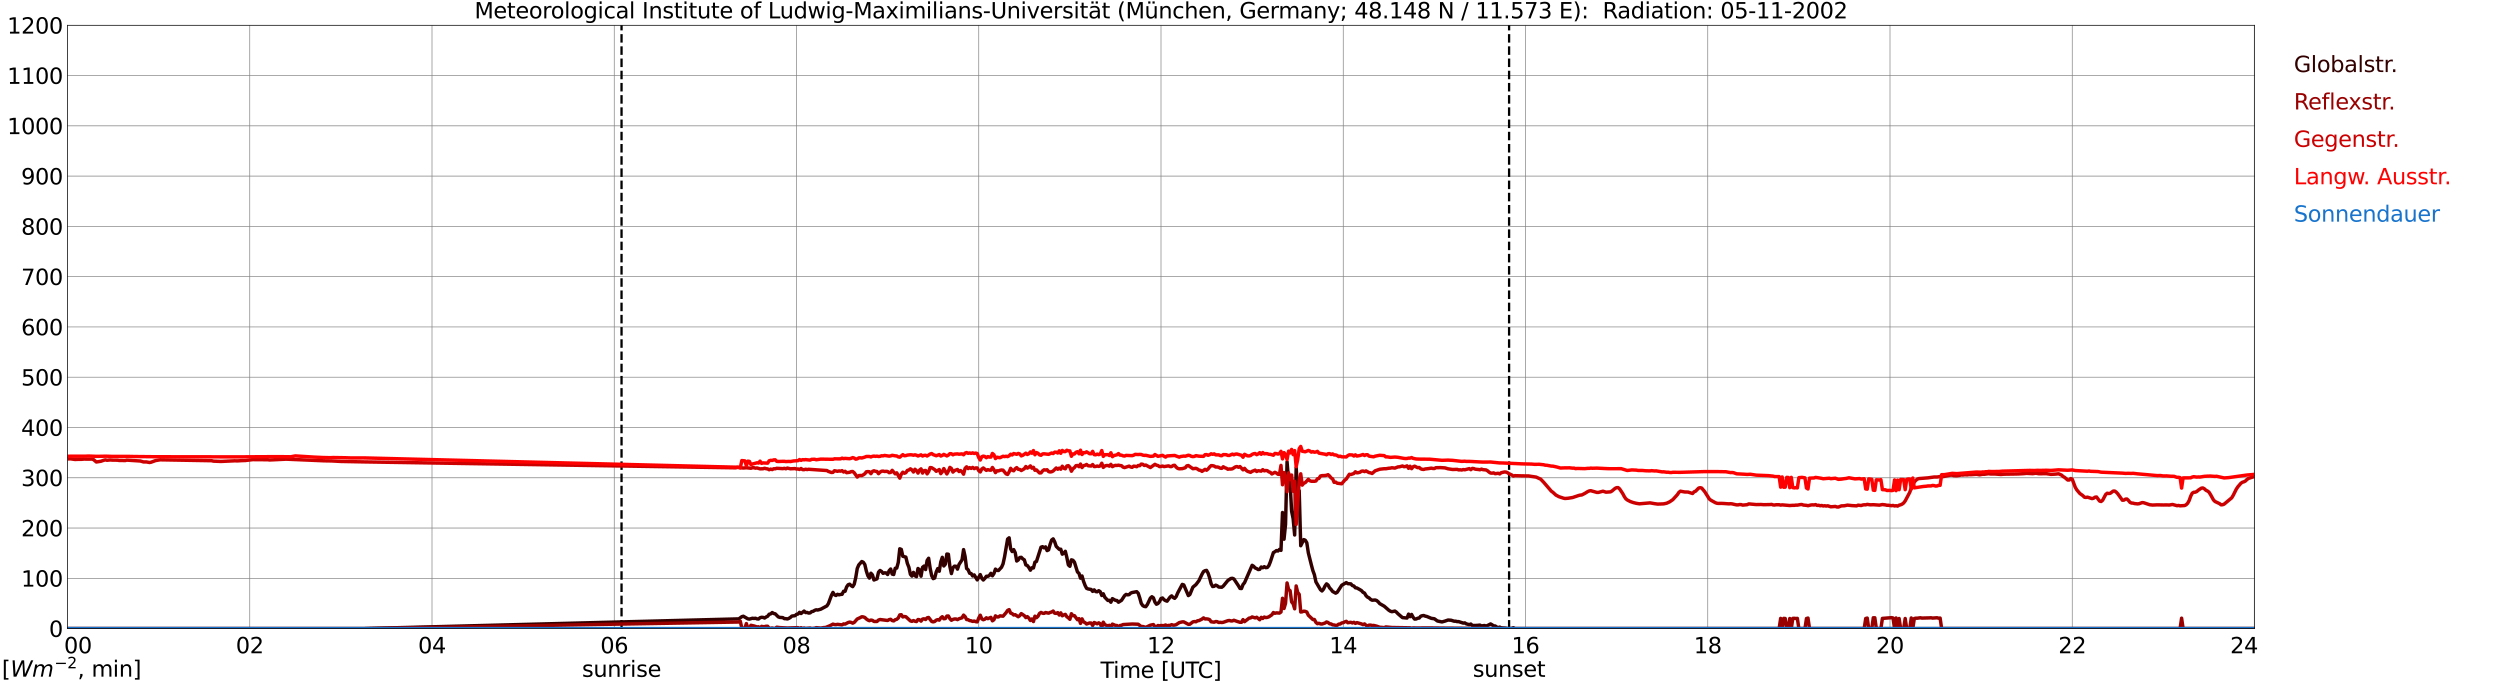 <?xml version="1.0" encoding="utf-8" standalone="no"?>
<!DOCTYPE svg PUBLIC "-//W3C//DTD SVG 1.1//EN"
  "http://www.w3.org/Graphics/SVG/1.1/DTD/svg11.dtd">
<svg xmlns:xlink="http://www.w3.org/1999/xlink" width="1085.4pt" height="296.64pt" viewBox="0 0 1085.4 296.64" xmlns="http://www.w3.org/2000/svg" version="1.1">
 <defs>
  <style type="text/css">*{stroke-linejoin: round; stroke-linecap: butt}</style>
 </defs>
 <g id="figure_1">
  <g id="patch_1">
   <path d="M 0 296.64 
L 1085.4 296.64 
L 1085.4 0 
L 0 0 
z
" style="fill: #ffffff"/>
  </g>
  <g id="axes_1">
   <g id="patch_2">
    <path d="M 29.306 272.909 
L 978.814 272.909 
L 978.814 10.976 
L 29.306 10.976 
z
" style="fill: #ffffff"/>
   </g>
   <g id="patch_3">
    <path d="M 978.814 272.909 
L 978.814 272.909 
L 978.814 10.976 
L 978.814 10.976 
z
" clip-path="url(#p592d3c1400)" style="fill: #d3d3d3; opacity: 0.25; stroke: #d3d3d3; stroke-linejoin: miter"/>
   </g>
   <g id="matplotlib.axis_1">
    <g id="xtick_1">
     <g id="line2d_1">
      <path d="M 29.306 272.909 
L 29.306 10.976 
" clip-path="url(#p592d3c1400)" style="fill: none; stroke: #808080; stroke-width: 0.3; stroke-linecap: square"/>
     </g>
     <g id="line2d_2"/>
     <g id="text_1">
      <!--    00 -->
      <g transform="translate(18.733 283.627) scale(0.095 -0.095)">
       <defs>
        <path id="DejaVuSans-20" transform="scale(0.016)"/>
        <path id="DejaVuSans-30" d="M 2034 4250 
Q 1547 4250 1301 3770 
Q 1056 3291 1056 2328 
Q 1056 1369 1301 889 
Q 1547 409 2034 409 
Q 2525 409 2770 889 
Q 3016 1369 3016 2328 
Q 3016 3291 2770 3770 
Q 2525 4250 2034 4250 
z
M 2034 4750 
Q 2819 4750 3233 4129 
Q 3647 3509 3647 2328 
Q 3647 1150 3233 529 
Q 2819 -91 2034 -91 
Q 1250 -91 836 529 
Q 422 1150 422 2328 
Q 422 3509 836 4129 
Q 1250 4750 2034 4750 
z
" transform="scale(0.016)"/>
       </defs>
       <use xlink:href="#DejaVuSans-20"/>
       <use xlink:href="#DejaVuSans-20" transform="translate(31.787 0)"/>
       <use xlink:href="#DejaVuSans-20" transform="translate(63.574 0)"/>
       <use xlink:href="#DejaVuSans-30" transform="translate(95.361 0)"/>
       <use xlink:href="#DejaVuSans-30" transform="translate(158.984 0)"/>
      </g>
     </g>
    </g>
    <g id="xtick_2">
     <g id="line2d_3">
      <path d="M 108.431 272.909 
L 108.431 10.976 
" clip-path="url(#p592d3c1400)" style="fill: none; stroke: #808080; stroke-width: 0.3; stroke-linecap: square"/>
     </g>
     <g id="line2d_4"/>
     <g id="text_2">
      <!-- 02 -->
      <g transform="translate(102.387 283.627) scale(0.095 -0.095)">
       <defs>
        <path id="DejaVuSans-32" d="M 1228 531 
L 3431 531 
L 3431 0 
L 469 0 
L 469 531 
Q 828 903 1448 1529 
Q 2069 2156 2228 2338 
Q 2531 2678 2651 2914 
Q 2772 3150 2772 3378 
Q 2772 3750 2511 3984 
Q 2250 4219 1831 4219 
Q 1534 4219 1204 4116 
Q 875 4013 500 3803 
L 500 4441 
Q 881 4594 1212 4672 
Q 1544 4750 1819 4750 
Q 2544 4750 2975 4387 
Q 3406 4025 3406 3419 
Q 3406 3131 3298 2873 
Q 3191 2616 2906 2266 
Q 2828 2175 2409 1742 
Q 1991 1309 1228 531 
z
" transform="scale(0.016)"/>
       </defs>
       <use xlink:href="#DejaVuSans-30"/>
       <use xlink:href="#DejaVuSans-32" transform="translate(63.623 0)"/>
      </g>
     </g>
    </g>
    <g id="xtick_3">
     <g id="line2d_5">
      <path d="M 187.557 272.909 
L 187.557 10.976 
" clip-path="url(#p592d3c1400)" style="fill: none; stroke: #808080; stroke-width: 0.3; stroke-linecap: square"/>
     </g>
     <g id="line2d_6"/>
     <g id="text_3">
      <!-- 04 -->
      <g transform="translate(181.513 283.627) scale(0.095 -0.095)">
       <defs>
        <path id="DejaVuSans-34" d="M 2419 4116 
L 825 1625 
L 2419 1625 
L 2419 4116 
z
M 2253 4666 
L 3047 4666 
L 3047 1625 
L 3713 1625 
L 3713 1100 
L 3047 1100 
L 3047 0 
L 2419 0 
L 2419 1100 
L 313 1100 
L 313 1709 
L 2253 4666 
z
" transform="scale(0.016)"/>
       </defs>
       <use xlink:href="#DejaVuSans-30"/>
       <use xlink:href="#DejaVuSans-34" transform="translate(63.623 0)"/>
      </g>
     </g>
    </g>
    <g id="xtick_4">
     <g id="line2d_7">
      <path d="M 266.683 272.909 
L 266.683 10.976 
" clip-path="url(#p592d3c1400)" style="fill: none; stroke: #808080; stroke-width: 0.3; stroke-linecap: square"/>
     </g>
     <g id="line2d_8"/>
     <g id="text_4">
      <!-- 06 -->
      <g transform="translate(260.638 283.627) scale(0.095 -0.095)">
       <defs>
        <path id="DejaVuSans-36" d="M 2113 2584 
Q 1688 2584 1439 2293 
Q 1191 2003 1191 1497 
Q 1191 994 1439 701 
Q 1688 409 2113 409 
Q 2538 409 2786 701 
Q 3034 994 3034 1497 
Q 3034 2003 2786 2293 
Q 2538 2584 2113 2584 
z
M 3366 4563 
L 3366 3988 
Q 3128 4100 2886 4159 
Q 2644 4219 2406 4219 
Q 1781 4219 1451 3797 
Q 1122 3375 1075 2522 
Q 1259 2794 1537 2939 
Q 1816 3084 2150 3084 
Q 2853 3084 3261 2657 
Q 3669 2231 3669 1497 
Q 3669 778 3244 343 
Q 2819 -91 2113 -91 
Q 1303 -91 875 529 
Q 447 1150 447 2328 
Q 447 3434 972 4092 
Q 1497 4750 2381 4750 
Q 2619 4750 2861 4703 
Q 3103 4656 3366 4563 
z
" transform="scale(0.016)"/>
       </defs>
       <use xlink:href="#DejaVuSans-30"/>
       <use xlink:href="#DejaVuSans-36" transform="translate(63.623 0)"/>
      </g>
     </g>
    </g>
    <g id="xtick_5">
     <g id="line2d_9">
      <path d="M 345.808 272.909 
L 345.808 10.976 
" clip-path="url(#p592d3c1400)" style="fill: none; stroke: #808080; stroke-width: 0.3; stroke-linecap: square"/>
     </g>
     <g id="line2d_10"/>
     <g id="text_5">
      <!-- 08 -->
      <g transform="translate(339.764 283.627) scale(0.095 -0.095)">
       <defs>
        <path id="DejaVuSans-38" d="M 2034 2216 
Q 1584 2216 1326 1975 
Q 1069 1734 1069 1313 
Q 1069 891 1326 650 
Q 1584 409 2034 409 
Q 2484 409 2743 651 
Q 3003 894 3003 1313 
Q 3003 1734 2745 1975 
Q 2488 2216 2034 2216 
z
M 1403 2484 
Q 997 2584 770 2862 
Q 544 3141 544 3541 
Q 544 4100 942 4425 
Q 1341 4750 2034 4750 
Q 2731 4750 3128 4425 
Q 3525 4100 3525 3541 
Q 3525 3141 3298 2862 
Q 3072 2584 2669 2484 
Q 3125 2378 3379 2068 
Q 3634 1759 3634 1313 
Q 3634 634 3220 271 
Q 2806 -91 2034 -91 
Q 1263 -91 848 271 
Q 434 634 434 1313 
Q 434 1759 690 2068 
Q 947 2378 1403 2484 
z
M 1172 3481 
Q 1172 3119 1398 2916 
Q 1625 2713 2034 2713 
Q 2441 2713 2670 2916 
Q 2900 3119 2900 3481 
Q 2900 3844 2670 4047 
Q 2441 4250 2034 4250 
Q 1625 4250 1398 4047 
Q 1172 3844 1172 3481 
z
" transform="scale(0.016)"/>
       </defs>
       <use xlink:href="#DejaVuSans-30"/>
       <use xlink:href="#DejaVuSans-38" transform="translate(63.623 0)"/>
      </g>
     </g>
    </g>
    <g id="xtick_6">
     <g id="line2d_11">
      <path d="M 424.934 272.909 
L 424.934 10.976 
" clip-path="url(#p592d3c1400)" style="fill: none; stroke: #808080; stroke-width: 0.3; stroke-linecap: square"/>
     </g>
     <g id="line2d_12"/>
     <g id="text_6">
      <!-- 10 -->
      <g transform="translate(418.89 283.627) scale(0.095 -0.095)">
       <defs>
        <path id="DejaVuSans-31" d="M 794 531 
L 1825 531 
L 1825 4091 
L 703 3866 
L 703 4441 
L 1819 4666 
L 2450 4666 
L 2450 531 
L 3481 531 
L 3481 0 
L 794 0 
L 794 531 
z
" transform="scale(0.016)"/>
       </defs>
       <use xlink:href="#DejaVuSans-31"/>
       <use xlink:href="#DejaVuSans-30" transform="translate(63.623 0)"/>
      </g>
     </g>
    </g>
    <g id="xtick_7">
     <g id="line2d_13">
      <path d="M 504.06 272.909 
L 504.06 10.976 
" clip-path="url(#p592d3c1400)" style="fill: none; stroke: #808080; stroke-width: 0.3; stroke-linecap: square"/>
     </g>
     <g id="line2d_14"/>
     <g id="text_7">
      <!-- 12 -->
      <g transform="translate(498.015 283.627) scale(0.095 -0.095)">
       <use xlink:href="#DejaVuSans-31"/>
       <use xlink:href="#DejaVuSans-32" transform="translate(63.623 0)"/>
      </g>
     </g>
    </g>
    <g id="xtick_8">
     <g id="line2d_15">
      <path d="M 583.185 272.909 
L 583.185 10.976 
" clip-path="url(#p592d3c1400)" style="fill: none; stroke: #808080; stroke-width: 0.3; stroke-linecap: square"/>
     </g>
     <g id="line2d_16"/>
     <g id="text_8">
      <!-- 14 -->
      <g transform="translate(577.141 283.627) scale(0.095 -0.095)">
       <use xlink:href="#DejaVuSans-31"/>
       <use xlink:href="#DejaVuSans-34" transform="translate(63.623 0)"/>
      </g>
     </g>
    </g>
    <g id="xtick_9">
     <g id="line2d_17">
      <path d="M 662.311 272.909 
L 662.311 10.976 
" clip-path="url(#p592d3c1400)" style="fill: none; stroke: #808080; stroke-width: 0.3; stroke-linecap: square"/>
     </g>
     <g id="line2d_18"/>
     <g id="text_9">
      <!-- 16 -->
      <g transform="translate(656.267 283.627) scale(0.095 -0.095)">
       <use xlink:href="#DejaVuSans-31"/>
       <use xlink:href="#DejaVuSans-36" transform="translate(63.623 0)"/>
      </g>
     </g>
    </g>
    <g id="xtick_10">
     <g id="line2d_19">
      <path d="M 741.437 272.909 
L 741.437 10.976 
" clip-path="url(#p592d3c1400)" style="fill: none; stroke: #808080; stroke-width: 0.3; stroke-linecap: square"/>
     </g>
     <g id="line2d_20"/>
     <g id="text_10">
      <!-- 18 -->
      <g transform="translate(735.392 283.627) scale(0.095 -0.095)">
       <use xlink:href="#DejaVuSans-31"/>
       <use xlink:href="#DejaVuSans-38" transform="translate(63.623 0)"/>
      </g>
     </g>
    </g>
    <g id="xtick_11">
     <g id="line2d_21">
      <path d="M 820.562 272.909 
L 820.562 10.976 
" clip-path="url(#p592d3c1400)" style="fill: none; stroke: #808080; stroke-width: 0.3; stroke-linecap: square"/>
     </g>
     <g id="line2d_22"/>
     <g id="text_11">
      <!-- 20 -->
      <g transform="translate(814.518 283.627) scale(0.095 -0.095)">
       <use xlink:href="#DejaVuSans-32"/>
       <use xlink:href="#DejaVuSans-30" transform="translate(63.623 0)"/>
      </g>
     </g>
    </g>
    <g id="xtick_12">
     <g id="line2d_23">
      <path d="M 899.688 272.909 
L 899.688 10.976 
" clip-path="url(#p592d3c1400)" style="fill: none; stroke: #808080; stroke-width: 0.3; stroke-linecap: square"/>
     </g>
     <g id="line2d_24"/>
     <g id="text_12">
      <!-- 22 -->
      <g transform="translate(893.644 283.627) scale(0.095 -0.095)">
       <use xlink:href="#DejaVuSans-32"/>
       <use xlink:href="#DejaVuSans-32" transform="translate(63.623 0)"/>
      </g>
     </g>
    </g>
    <g id="xtick_13">
     <g id="line2d_25">
      <path d="M 978.814 272.909 
L 978.814 10.976 
" clip-path="url(#p592d3c1400)" style="fill: none; stroke: #808080; stroke-width: 0.3; stroke-linecap: square"/>
     </g>
     <g id="line2d_26"/>
     <g id="text_13">
      <!-- 24    -->
      <g transform="translate(968.241 283.627) scale(0.095 -0.095)">
       <use xlink:href="#DejaVuSans-32"/>
       <use xlink:href="#DejaVuSans-34" transform="translate(63.623 0)"/>
       <use xlink:href="#DejaVuSans-20" transform="translate(127.246 0)"/>
       <use xlink:href="#DejaVuSans-20" transform="translate(159.033 0)"/>
       <use xlink:href="#DejaVuSans-20" transform="translate(190.82 0)"/>
      </g>
     </g>
    </g>
    <g id="text_14">
     <!-- Time [UTC] -->
     <g transform="translate(477.806 294.322) scale(0.095 -0.095)">
      <defs>
       <path id="DejaVuSans-54" d="M -19 4666 
L 3928 4666 
L 3928 4134 
L 2272 4134 
L 2272 0 
L 1638 0 
L 1638 4134 
L -19 4134 
L -19 4666 
z
" transform="scale(0.016)"/>
       <path id="DejaVuSans-69" d="M 603 3500 
L 1178 3500 
L 1178 0 
L 603 0 
L 603 3500 
z
M 603 4863 
L 1178 4863 
L 1178 4134 
L 603 4134 
L 603 4863 
z
" transform="scale(0.016)"/>
       <path id="DejaVuSans-6d" d="M 3328 2828 
Q 3544 3216 3844 3400 
Q 4144 3584 4550 3584 
Q 5097 3584 5394 3201 
Q 5691 2819 5691 2113 
L 5691 0 
L 5113 0 
L 5113 2094 
Q 5113 2597 4934 2840 
Q 4756 3084 4391 3084 
Q 3944 3084 3684 2787 
Q 3425 2491 3425 1978 
L 3425 0 
L 2847 0 
L 2847 2094 
Q 2847 2600 2669 2842 
Q 2491 3084 2119 3084 
Q 1678 3084 1418 2786 
Q 1159 2488 1159 1978 
L 1159 0 
L 581 0 
L 581 3500 
L 1159 3500 
L 1159 2956 
Q 1356 3278 1631 3431 
Q 1906 3584 2284 3584 
Q 2666 3584 2933 3390 
Q 3200 3197 3328 2828 
z
" transform="scale(0.016)"/>
       <path id="DejaVuSans-65" d="M 3597 1894 
L 3597 1613 
L 953 1613 
Q 991 1019 1311 708 
Q 1631 397 2203 397 
Q 2534 397 2845 478 
Q 3156 559 3463 722 
L 3463 178 
Q 3153 47 2828 -22 
Q 2503 -91 2169 -91 
Q 1331 -91 842 396 
Q 353 884 353 1716 
Q 353 2575 817 3079 
Q 1281 3584 2069 3584 
Q 2775 3584 3186 3129 
Q 3597 2675 3597 1894 
z
M 3022 2063 
Q 3016 2534 2758 2815 
Q 2500 3097 2075 3097 
Q 1594 3097 1305 2825 
Q 1016 2553 972 2059 
L 3022 2063 
z
" transform="scale(0.016)"/>
       <path id="DejaVuSans-5b" d="M 550 4863 
L 1875 4863 
L 1875 4416 
L 1125 4416 
L 1125 -397 
L 1875 -397 
L 1875 -844 
L 550 -844 
L 550 4863 
z
" transform="scale(0.016)"/>
       <path id="DejaVuSans-55" d="M 556 4666 
L 1191 4666 
L 1191 1831 
Q 1191 1081 1462 751 
Q 1734 422 2344 422 
Q 2950 422 3222 751 
Q 3494 1081 3494 1831 
L 3494 4666 
L 4128 4666 
L 4128 1753 
Q 4128 841 3676 375 
Q 3225 -91 2344 -91 
Q 1459 -91 1007 375 
Q 556 841 556 1753 
L 556 4666 
z
" transform="scale(0.016)"/>
       <path id="DejaVuSans-43" d="M 4122 4306 
L 4122 3641 
Q 3803 3938 3442 4084 
Q 3081 4231 2675 4231 
Q 1875 4231 1450 3742 
Q 1025 3253 1025 2328 
Q 1025 1406 1450 917 
Q 1875 428 2675 428 
Q 3081 428 3442 575 
Q 3803 722 4122 1019 
L 4122 359 
Q 3791 134 3420 21 
Q 3050 -91 2638 -91 
Q 1578 -91 968 557 
Q 359 1206 359 2328 
Q 359 3453 968 4101 
Q 1578 4750 2638 4750 
Q 3056 4750 3426 4639 
Q 3797 4528 4122 4306 
z
" transform="scale(0.016)"/>
       <path id="DejaVuSans-5d" d="M 1947 4863 
L 1947 -844 
L 622 -844 
L 622 -397 
L 1369 -397 
L 1369 4416 
L 622 4416 
L 622 4863 
L 1947 4863 
z
" transform="scale(0.016)"/>
      </defs>
      <use xlink:href="#DejaVuSans-54"/>
      <use xlink:href="#DejaVuSans-69" transform="translate(57.959 0)"/>
      <use xlink:href="#DejaVuSans-6d" transform="translate(85.742 0)"/>
      <use xlink:href="#DejaVuSans-65" transform="translate(183.154 0)"/>
      <use xlink:href="#DejaVuSans-20" transform="translate(244.678 0)"/>
      <use xlink:href="#DejaVuSans-5b" transform="translate(276.465 0)"/>
      <use xlink:href="#DejaVuSans-55" transform="translate(315.479 0)"/>
      <use xlink:href="#DejaVuSans-54" transform="translate(388.672 0)"/>
      <use xlink:href="#DejaVuSans-43" transform="translate(443.881 0)"/>
      <use xlink:href="#DejaVuSans-5d" transform="translate(513.705 0)"/>
     </g>
    </g>
   </g>
   <g id="matplotlib.axis_2">
    <g id="ytick_1">
     <g id="line2d_27">
      <path d="M 29.306 272.909 
L 978.814 272.909 
" clip-path="url(#p592d3c1400)" style="fill: none; stroke: #808080; stroke-width: 0.3; stroke-linecap: square"/>
     </g>
     <g id="line2d_28"/>
     <g id="text_15">
      <!-- 0 -->
      <g transform="translate(21.261 276.518) scale(0.095 -0.095)">
       <use xlink:href="#DejaVuSans-30"/>
      </g>
     </g>
    </g>
    <g id="ytick_2">
     <g id="line2d_29">
      <path d="M 29.306 251.081 
L 978.814 251.081 
" clip-path="url(#p592d3c1400)" style="fill: none; stroke: #808080; stroke-width: 0.3; stroke-linecap: square"/>
     </g>
     <g id="line2d_30"/>
     <g id="text_16">
      <!-- 100 -->
      <g transform="translate(9.173 254.69) scale(0.095 -0.095)">
       <use xlink:href="#DejaVuSans-31"/>
       <use xlink:href="#DejaVuSans-30" transform="translate(63.623 0)"/>
       <use xlink:href="#DejaVuSans-30" transform="translate(127.246 0)"/>
      </g>
     </g>
    </g>
    <g id="ytick_3">
     <g id="line2d_31">
      <path d="M 29.306 229.253 
L 978.814 229.253 
" clip-path="url(#p592d3c1400)" style="fill: none; stroke: #808080; stroke-width: 0.3; stroke-linecap: square"/>
     </g>
     <g id="line2d_32"/>
     <g id="text_17">
      <!-- 200 -->
      <g transform="translate(9.173 232.863) scale(0.095 -0.095)">
       <use xlink:href="#DejaVuSans-32"/>
       <use xlink:href="#DejaVuSans-30" transform="translate(63.623 0)"/>
       <use xlink:href="#DejaVuSans-30" transform="translate(127.246 0)"/>
      </g>
     </g>
    </g>
    <g id="ytick_4">
     <g id="line2d_33">
      <path d="M 29.306 207.426 
L 978.814 207.426 
" clip-path="url(#p592d3c1400)" style="fill: none; stroke: #808080; stroke-width: 0.3; stroke-linecap: square"/>
     </g>
     <g id="line2d_34"/>
     <g id="text_18">
      <!-- 300 -->
      <g transform="translate(9.173 211.035) scale(0.095 -0.095)">
       <defs>
        <path id="DejaVuSans-33" d="M 2597 2516 
Q 3050 2419 3304 2112 
Q 3559 1806 3559 1356 
Q 3559 666 3084 287 
Q 2609 -91 1734 -91 
Q 1441 -91 1130 -33 
Q 819 25 488 141 
L 488 750 
Q 750 597 1062 519 
Q 1375 441 1716 441 
Q 2309 441 2620 675 
Q 2931 909 2931 1356 
Q 2931 1769 2642 2001 
Q 2353 2234 1838 2234 
L 1294 2234 
L 1294 2753 
L 1863 2753 
Q 2328 2753 2575 2939 
Q 2822 3125 2822 3475 
Q 2822 3834 2567 4026 
Q 2313 4219 1838 4219 
Q 1578 4219 1281 4162 
Q 984 4106 628 3988 
L 628 4550 
Q 988 4650 1302 4700 
Q 1616 4750 1894 4750 
Q 2613 4750 3031 4423 
Q 3450 4097 3450 3541 
Q 3450 3153 3228 2886 
Q 3006 2619 2597 2516 
z
" transform="scale(0.016)"/>
       </defs>
       <use xlink:href="#DejaVuSans-33"/>
       <use xlink:href="#DejaVuSans-30" transform="translate(63.623 0)"/>
       <use xlink:href="#DejaVuSans-30" transform="translate(127.246 0)"/>
      </g>
     </g>
    </g>
    <g id="ytick_5">
     <g id="line2d_35">
      <path d="M 29.306 185.598 
L 978.814 185.598 
" clip-path="url(#p592d3c1400)" style="fill: none; stroke: #808080; stroke-width: 0.3; stroke-linecap: square"/>
     </g>
     <g id="line2d_36"/>
     <g id="text_19">
      <!-- 400 -->
      <g transform="translate(9.173 189.207) scale(0.095 -0.095)">
       <use xlink:href="#DejaVuSans-34"/>
       <use xlink:href="#DejaVuSans-30" transform="translate(63.623 0)"/>
       <use xlink:href="#DejaVuSans-30" transform="translate(127.246 0)"/>
      </g>
     </g>
    </g>
    <g id="ytick_6">
     <g id="line2d_37">
      <path d="M 29.306 163.77 
L 978.814 163.77 
" clip-path="url(#p592d3c1400)" style="fill: none; stroke: #808080; stroke-width: 0.3; stroke-linecap: square"/>
     </g>
     <g id="line2d_38"/>
     <g id="text_20">
      <!-- 500 -->
      <g transform="translate(9.173 167.379) scale(0.095 -0.095)">
       <defs>
        <path id="DejaVuSans-35" d="M 691 4666 
L 3169 4666 
L 3169 4134 
L 1269 4134 
L 1269 2991 
Q 1406 3038 1543 3061 
Q 1681 3084 1819 3084 
Q 2600 3084 3056 2656 
Q 3513 2228 3513 1497 
Q 3513 744 3044 326 
Q 2575 -91 1722 -91 
Q 1428 -91 1123 -41 
Q 819 9 494 109 
L 494 744 
Q 775 591 1075 516 
Q 1375 441 1709 441 
Q 2250 441 2565 725 
Q 2881 1009 2881 1497 
Q 2881 1984 2565 2268 
Q 2250 2553 1709 2553 
Q 1456 2553 1204 2497 
Q 953 2441 691 2322 
L 691 4666 
z
" transform="scale(0.016)"/>
       </defs>
       <use xlink:href="#DejaVuSans-35"/>
       <use xlink:href="#DejaVuSans-30" transform="translate(63.623 0)"/>
       <use xlink:href="#DejaVuSans-30" transform="translate(127.246 0)"/>
      </g>
     </g>
    </g>
    <g id="ytick_7">
     <g id="line2d_39">
      <path d="M 29.306 141.942 
L 978.814 141.942 
" clip-path="url(#p592d3c1400)" style="fill: none; stroke: #808080; stroke-width: 0.3; stroke-linecap: square"/>
     </g>
     <g id="line2d_40"/>
     <g id="text_21">
      <!-- 600 -->
      <g transform="translate(9.173 145.551) scale(0.095 -0.095)">
       <use xlink:href="#DejaVuSans-36"/>
       <use xlink:href="#DejaVuSans-30" transform="translate(63.623 0)"/>
       <use xlink:href="#DejaVuSans-30" transform="translate(127.246 0)"/>
      </g>
     </g>
    </g>
    <g id="ytick_8">
     <g id="line2d_41">
      <path d="M 29.306 120.114 
L 978.814 120.114 
" clip-path="url(#p592d3c1400)" style="fill: none; stroke: #808080; stroke-width: 0.3; stroke-linecap: square"/>
     </g>
     <g id="line2d_42"/>
     <g id="text_22">
      <!-- 700 -->
      <g transform="translate(9.173 123.724) scale(0.095 -0.095)">
       <defs>
        <path id="DejaVuSans-37" d="M 525 4666 
L 3525 4666 
L 3525 4397 
L 1831 0 
L 1172 0 
L 2766 4134 
L 525 4134 
L 525 4666 
z
" transform="scale(0.016)"/>
       </defs>
       <use xlink:href="#DejaVuSans-37"/>
       <use xlink:href="#DejaVuSans-30" transform="translate(63.623 0)"/>
       <use xlink:href="#DejaVuSans-30" transform="translate(127.246 0)"/>
      </g>
     </g>
    </g>
    <g id="ytick_9">
     <g id="line2d_43">
      <path d="M 29.306 98.287 
L 978.814 98.287 
" clip-path="url(#p592d3c1400)" style="fill: none; stroke: #808080; stroke-width: 0.3; stroke-linecap: square"/>
     </g>
     <g id="line2d_44"/>
     <g id="text_23">
      <!-- 800 -->
      <g transform="translate(9.173 101.896) scale(0.095 -0.095)">
       <use xlink:href="#DejaVuSans-38"/>
       <use xlink:href="#DejaVuSans-30" transform="translate(63.623 0)"/>
       <use xlink:href="#DejaVuSans-30" transform="translate(127.246 0)"/>
      </g>
     </g>
    </g>
    <g id="ytick_10">
     <g id="line2d_45">
      <path d="M 29.306 76.459 
L 978.814 76.459 
" clip-path="url(#p592d3c1400)" style="fill: none; stroke: #808080; stroke-width: 0.3; stroke-linecap: square"/>
     </g>
     <g id="line2d_46"/>
     <g id="text_24">
      <!-- 900 -->
      <g transform="translate(9.173 80.068) scale(0.095 -0.095)">
       <defs>
        <path id="DejaVuSans-39" d="M 703 97 
L 703 672 
Q 941 559 1184 500 
Q 1428 441 1663 441 
Q 2288 441 2617 861 
Q 2947 1281 2994 2138 
Q 2813 1869 2534 1725 
Q 2256 1581 1919 1581 
Q 1219 1581 811 2004 
Q 403 2428 403 3163 
Q 403 3881 828 4315 
Q 1253 4750 1959 4750 
Q 2769 4750 3195 4129 
Q 3622 3509 3622 2328 
Q 3622 1225 3098 567 
Q 2575 -91 1691 -91 
Q 1453 -91 1209 -44 
Q 966 3 703 97 
z
M 1959 2075 
Q 2384 2075 2632 2365 
Q 2881 2656 2881 3163 
Q 2881 3666 2632 3958 
Q 2384 4250 1959 4250 
Q 1534 4250 1286 3958 
Q 1038 3666 1038 3163 
Q 1038 2656 1286 2365 
Q 1534 2075 1959 2075 
z
" transform="scale(0.016)"/>
       </defs>
       <use xlink:href="#DejaVuSans-39"/>
       <use xlink:href="#DejaVuSans-30" transform="translate(63.623 0)"/>
       <use xlink:href="#DejaVuSans-30" transform="translate(127.246 0)"/>
      </g>
     </g>
    </g>
    <g id="ytick_11">
     <g id="line2d_47">
      <path d="M 29.306 54.631 
L 978.814 54.631 
" clip-path="url(#p592d3c1400)" style="fill: none; stroke: #808080; stroke-width: 0.3; stroke-linecap: square"/>
     </g>
     <g id="line2d_48"/>
     <g id="text_25">
      <!-- 1000 -->
      <g transform="translate(3.128 58.24) scale(0.095 -0.095)">
       <use xlink:href="#DejaVuSans-31"/>
       <use xlink:href="#DejaVuSans-30" transform="translate(63.623 0)"/>
       <use xlink:href="#DejaVuSans-30" transform="translate(127.246 0)"/>
       <use xlink:href="#DejaVuSans-30" transform="translate(190.869 0)"/>
      </g>
     </g>
    </g>
    <g id="ytick_12">
     <g id="line2d_49">
      <path d="M 29.306 32.803 
L 978.814 32.803 
" clip-path="url(#p592d3c1400)" style="fill: none; stroke: #808080; stroke-width: 0.3; stroke-linecap: square"/>
     </g>
     <g id="line2d_50"/>
     <g id="text_26">
      <!-- 1100 -->
      <g transform="translate(3.128 36.413) scale(0.095 -0.095)">
       <use xlink:href="#DejaVuSans-31"/>
       <use xlink:href="#DejaVuSans-31" transform="translate(63.623 0)"/>
       <use xlink:href="#DejaVuSans-30" transform="translate(127.246 0)"/>
       <use xlink:href="#DejaVuSans-30" transform="translate(190.869 0)"/>
      </g>
     </g>
    </g>
    <g id="ytick_13">
     <g id="line2d_51">
      <path d="M 29.306 10.976 
L 978.814 10.976 
" clip-path="url(#p592d3c1400)" style="fill: none; stroke: #808080; stroke-width: 0.3; stroke-linecap: square"/>
     </g>
     <g id="line2d_52"/>
     <g id="text_27">
      <!-- 1200 -->
      <g transform="translate(3.128 14.585) scale(0.095 -0.095)">
       <use xlink:href="#DejaVuSans-31"/>
       <use xlink:href="#DejaVuSans-32" transform="translate(63.623 0)"/>
       <use xlink:href="#DejaVuSans-30" transform="translate(127.246 0)"/>
       <use xlink:href="#DejaVuSans-30" transform="translate(190.869 0)"/>
      </g>
     </g>
    </g>
   </g>
   <g id="line2d_53">
    <path d="M 269.848 272.909 
L 269.848 10.976 
" clip-path="url(#p592d3c1400)" style="fill: none; stroke-dasharray: 3.7,1.6; stroke-dashoffset: 0; stroke: #000000"/>
   </g>
   <g id="line2d_54">
    <path d="M 655.19 272.909 
L 655.19 10.976 
" clip-path="url(#p592d3c1400)" style="fill: none; stroke-dasharray: 3.7,1.6; stroke-dashoffset: 0; stroke: #000000"/>
   </g>
   <g id="line2d_55">
    <path d="M 29.306 272.909 
L 157.885 272.909 
L 320.752 268.692 
L 322.071 267.729 
L 322.73 267.546 
L 324.708 268.692 
L 325.368 268.781 
L 326.686 268.417 
L 327.346 268.508 
L 328.005 268.417 
L 328.665 268.692 
L 329.324 268.738 
L 329.983 268.187 
L 330.643 268.004 
L 331.302 268.05 
L 331.961 268.325 
L 332.621 267.867 
L 333.28 267.546 
L 333.94 266.677 
L 334.599 266.539 
L 335.258 265.946 
L 335.918 266.356 
L 336.577 266.494 
L 337.896 267.821 
L 338.555 268.05 
L 339.874 268.142 
L 340.533 268.6 
L 341.193 268.6 
L 341.852 268.738 
L 342.512 268.462 
L 343.171 268.05 
L 343.83 267.456 
L 345.149 267.319 
L 345.808 266.723 
L 346.468 266.585 
L 347.127 265.854 
L 347.787 266.356 
L 349.105 265.304 
L 349.765 265.946 
L 350.424 265.9 
L 351.083 266.175 
L 351.743 266.083 
L 352.402 265.533 
L 353.062 265.396 
L 353.721 264.983 
L 354.38 264.756 
L 355.04 264.848 
L 356.359 264.481 
L 358.996 263.062 
L 359.655 262.056 
L 360.974 258.485 
L 361.634 257.204 
L 362.293 258.258 
L 362.952 258.531 
L 363.612 258.029 
L 364.271 258.258 
L 364.93 258.075 
L 365.59 258.029 
L 366.249 256.702 
L 366.909 256.702 
L 367.568 254.825 
L 368.227 253.864 
L 368.887 253.635 
L 369.546 254.277 
L 370.206 254.687 
L 370.865 253.635 
L 371.524 250.797 
L 372.184 246.818 
L 372.843 245.262 
L 374.162 243.797 
L 374.821 244.118 
L 375.481 245.124 
L 376.14 247.962 
L 376.799 249.974 
L 377.459 250.981 
L 378.118 248.876 
L 378.777 249.608 
L 379.437 251.806 
L 380.756 251.302 
L 381.415 248.418 
L 382.074 247.687 
L 382.734 248.099 
L 383.393 248.922 
L 384.053 248.693 
L 384.712 248.739 
L 385.371 249.426 
L 386.031 247.779 
L 386.69 247.045 
L 387.349 249.243 
L 388.009 249.426 
L 388.668 246.726 
L 389.328 246.635 
L 389.987 244.21 
L 390.646 238.259 
L 391.306 238.534 
L 391.965 241.51 
L 393.284 241.874 
L 393.943 244.62 
L 394.603 246.268 
L 395.262 249.335 
L 395.921 250.112 
L 396.581 248.51 
L 397.24 249.974 
L 397.899 250.341 
L 398.559 246.818 
L 399.218 247.412 
L 399.878 250.158 
L 400.537 246.314 
L 401.196 245.764 
L 401.856 247.274 
L 402.515 243.339 
L 403.175 242.378 
L 403.834 246.726 
L 404.493 249.929 
L 405.153 251.21 
L 405.812 250.935 
L 406.471 248.326 
L 407.131 246.864 
L 407.79 248.008 
L 408.45 243.98 
L 409.109 241.966 
L 409.768 245.718 
L 410.428 244.941 
L 411.087 240.547 
L 411.746 240.639 
L 412.406 245.993 
L 413.065 249.014 
L 413.725 246.497 
L 414.384 245.81 
L 415.043 245.855 
L 415.703 247.091 
L 416.362 245.078 
L 417.681 243.064 
L 418.34 238.626 
L 419 241.601 
L 419.659 246.818 
L 420.318 247.366 
L 420.978 248.876 
L 421.637 249.014 
L 422.297 250.066 
L 422.956 249.608 
L 424.275 251.76 
L 425.593 249.472 
L 426.253 251.072 
L 426.912 251.806 
L 427.572 251.118 
L 428.231 250.204 
L 428.89 250.204 
L 429.55 249.837 
L 430.209 248.922 
L 430.869 249.974 
L 431.528 249.014 
L 432.187 247.091 
L 432.847 247.641 
L 433.506 247.687 
L 434.825 246.268 
L 435.484 244.803 
L 436.144 241.739 
L 437.462 234.051 
L 438.122 233.501 
L 438.781 238.259 
L 439.44 239.449 
L 440.1 238.626 
L 440.759 239.953 
L 441.419 243.568 
L 442.078 243.11 
L 442.737 242.057 
L 443.397 241.966 
L 444.056 242.653 
L 444.716 243.064 
L 445.375 245.262 
L 446.034 245.537 
L 446.694 246.406 
L 447.353 247.549 
L 448.012 246.497 
L 448.672 246.589 
L 449.331 244.072 
L 449.991 243.751 
L 451.969 237.574 
L 452.628 237.345 
L 453.287 237.849 
L 453.947 237.437 
L 454.606 239.039 
L 455.266 238.718 
L 455.925 236.293 
L 456.584 234.461 
L 457.244 233.959 
L 457.903 235.241 
L 458.563 237.207 
L 459.881 238.489 
L 460.541 238.443 
L 461.2 240.593 
L 461.859 240.182 
L 462.519 239.357 
L 463.178 242.012 
L 463.838 245.262 
L 464.497 245.855 
L 465.156 243.064 
L 465.816 243.247 
L 466.475 244.072 
L 467.794 248.326 
L 468.453 248.922 
L 469.113 251.026 
L 469.772 250.066 
L 470.431 252.399 
L 471.091 254.139 
L 471.75 255.42 
L 472.409 255.695 
L 473.728 255.922 
L 474.388 256.748 
L 475.047 256.106 
L 475.706 256.839 
L 476.366 256.931 
L 477.025 256.472 
L 477.685 256.885 
L 478.344 258.531 
L 479.003 257.8 
L 479.663 259.31 
L 480.981 260.683 
L 481.641 260.637 
L 482.3 261.46 
L 482.96 259.904 
L 484.278 260.637 
L 484.938 260.729 
L 485.597 261.46 
L 486.916 260.637 
L 488.235 258.623 
L 488.894 258.075 
L 489.553 258.258 
L 490.213 258.166 
L 490.872 257.525 
L 491.532 257.25 
L 493.51 256.885 
L 494.169 257.57 
L 494.828 259.585 
L 495.488 261.964 
L 496.147 262.925 
L 496.807 263.291 
L 497.466 263.383 
L 498.125 262.466 
L 499.444 259.677 
L 500.103 259.081 
L 500.763 259.539 
L 501.422 261.414 
L 502.082 262.329 
L 502.741 262.01 
L 503.4 261.231 
L 504.06 259.858 
L 504.719 259.631 
L 505.379 260.362 
L 506.038 260.775 
L 506.697 261.004 
L 508.016 259.218 
L 508.675 258.714 
L 509.335 259.402 
L 509.994 259.766 
L 510.654 258.989 
L 511.313 257.433 
L 513.291 253.727 
L 513.95 253.956 
L 515.929 258.577 
L 516.588 258.12 
L 517.907 254.916 
L 519.226 253.818 
L 520.544 252.079 
L 521.863 249.289 
L 522.522 248.145 
L 523.182 247.779 
L 523.841 247.641 
L 524.501 248.831 
L 525.16 250.843 
L 525.819 253.406 
L 526.479 254.641 
L 527.138 254.552 
L 527.797 254.047 
L 528.457 254.322 
L 529.116 254.87 
L 530.435 254.962 
L 531.094 254.46 
L 533.073 252.035 
L 534.391 251.164 
L 535.051 251.072 
L 535.71 251.347 
L 537.688 254.322 
L 538.348 255.466 
L 539.007 255.512 
L 539.666 253.772 
L 540.326 252.995 
L 543.623 245.445 
L 544.282 245.855 
L 544.941 246.589 
L 545.601 246.864 
L 546.26 247.274 
L 546.919 247.183 
L 547.579 246.176 
L 548.238 246.497 
L 548.898 246.039 
L 549.557 246.451 
L 550.216 246.36 
L 550.876 245.583 
L 551.535 243.935 
L 552.854 239.907 
L 553.513 239.541 
L 554.173 239.039 
L 554.832 239.22 
L 555.491 238.534 
L 556.151 238.947 
L 556.81 222.519 
L 557.47 234.095 
L 558.129 227.645 
L 558.788 200.508 
L 559.448 208.515 
L 560.107 209.661 
L 560.766 221.969 
L 561.426 225.171 
L 562.085 232.266 
L 562.745 203.071 
L 563.404 213.275 
L 564.063 213.046 
L 564.723 236.932 
L 566.042 234.278 
L 566.701 234.553 
L 567.36 235.651 
L 568.02 239.999 
L 569.338 245.262 
L 569.998 247.733 
L 570.657 249.516 
L 571.317 252.629 
L 573.295 256.014 
L 573.954 256.564 
L 574.613 255.787 
L 575.273 254.414 
L 575.932 253.497 
L 576.592 254.002 
L 577.251 255.237 
L 577.91 255.922 
L 578.57 256.793 
L 579.889 257.525 
L 580.548 257.16 
L 582.526 254.093 
L 584.504 252.949 
L 585.164 253.406 
L 586.482 253.497 
L 587.142 254.231 
L 587.801 254.414 
L 588.46 255.191 
L 589.12 255.283 
L 590.439 256.014 
L 591.098 256.427 
L 591.757 257.16 
L 592.417 257.479 
L 593.076 258.623 
L 593.736 259.264 
L 594.395 259.585 
L 595.054 260.225 
L 595.714 260.591 
L 597.032 260.5 
L 597.692 260.729 
L 598.351 261.277 
L 599.011 262.056 
L 600.989 263.2 
L 602.967 264.937 
L 603.626 265.35 
L 604.286 265.579 
L 605.604 265.304 
L 606.264 265.762 
L 606.923 266.448 
L 608.242 267.592 
L 608.901 268.142 
L 610.879 268.325 
L 611.539 266.631 
L 612.198 267.729 
L 612.858 266.769 
L 613.517 268.004 
L 614.176 268.781 
L 614.836 268.738 
L 615.495 268.417 
L 616.154 268.325 
L 616.814 267.546 
L 617.473 267.319 
L 618.133 267.227 
L 618.792 267.5 
L 619.451 267.637 
L 621.429 268.462 
L 622.748 268.646 
L 624.067 269.606 
L 625.386 269.881 
L 626.045 270.019 
L 627.364 269.652 
L 628.683 269.194 
L 630.001 269.285 
L 631.32 269.698 
L 631.98 269.698 
L 632.639 269.881 
L 633.298 269.881 
L 635.276 270.521 
L 635.936 270.429 
L 636.595 270.842 
L 637.914 271.208 
L 638.573 270.933 
L 639.233 271.573 
L 641.211 271.527 
L 642.53 271.39 
L 643.189 271.756 
L 644.508 271.573 
L 645.167 271.802 
L 645.827 271.573 
L 647.145 270.888 
L 647.805 271.254 
L 648.464 271.756 
L 649.123 271.756 
L 649.783 272.215 
L 650.442 272.536 
L 651.102 272.261 
L 651.761 272.581 
L 653.739 272.717 
L 654.399 272.909 
L 655.058 272.808 
L 655.717 272.9 
L 656.377 272.808 
L 657.036 272.536 
L 657.695 272.909 
L 978.154 272.909 
L 978.154 272.909 
" clip-path="url(#p592d3c1400)" style="fill: none; stroke: #330000; stroke-width: 1.5; stroke-linecap: square"/>
   </g>
   <g id="line2d_56">
    <path d="M 29.306 272.909 
L 157.885 272.909 
L 320.752 270.052 
L 321.411 269.711 
L 322.071 272.784 
L 322.73 272.693 
L 323.39 272.739 
L 324.049 270.735 
L 324.708 272.878 
L 325.368 272.832 
L 326.027 271.479 
L 327.346 271.767 
L 328.665 272.186 
L 329.324 272.132 
L 329.983 272.878 
L 330.643 271.937 
L 331.302 272.086 
L 331.961 272.058 
L 332.621 271.889 
L 333.28 271.894 
L 333.94 272.739 
L 334.599 272.784 
L 335.258 272.645 
L 335.918 272.832 
L 336.577 272.832 
L 337.236 272.306 
L 338.555 272.479 
L 341.852 272.656 
L 346.468 272.498 
L 347.127 272.832 
L 347.787 272.514 
L 348.446 272.832 
L 349.105 272.645 
L 349.765 272.832 
L 351.743 272.66 
L 352.402 272.878 
L 353.721 272.739 
L 354.38 272.505 
L 356.359 272.693 
L 357.677 272.459 
L 358.337 272.459 
L 360.315 271.669 
L 361.634 270.97 
L 362.293 271.156 
L 362.952 271.202 
L 363.612 271.062 
L 365.59 271.296 
L 366.249 270.877 
L 366.909 270.97 
L 368.227 270.272 
L 368.887 270.086 
L 369.546 270.226 
L 370.206 270.551 
L 370.865 270.226 
L 372.184 268.735 
L 373.502 268.131 
L 374.162 267.76 
L 374.821 267.851 
L 375.481 268.085 
L 376.14 268.735 
L 376.799 269.202 
L 377.459 269.482 
L 378.118 269.202 
L 378.777 269.342 
L 379.437 269.807 
L 380.756 269.807 
L 381.415 269.202 
L 382.074 268.969 
L 385.371 269.388 
L 386.031 269.015 
L 386.69 268.875 
L 387.349 269.434 
L 388.009 269.574 
L 388.668 269.063 
L 389.328 268.875 
L 389.987 268.316 
L 390.646 266.967 
L 391.306 266.876 
L 391.965 267.851 
L 392.624 267.666 
L 393.284 267.76 
L 395.262 269.574 
L 395.921 269.759 
L 396.581 269.434 
L 397.24 269.713 
L 397.899 269.853 
L 398.559 268.969 
L 399.218 269.063 
L 399.878 269.667 
L 400.537 268.783 
L 401.196 268.644 
L 401.856 268.969 
L 402.515 268.225 
L 403.175 268.085 
L 404.493 269.807 
L 405.153 269.993 
L 405.812 269.807 
L 406.471 269.248 
L 407.131 269.015 
L 407.79 269.248 
L 408.45 268.27 
L 409.109 267.76 
L 409.768 268.644 
L 410.428 268.55 
L 411.087 267.48 
L 411.746 267.432 
L 412.406 268.596 
L 413.065 269.294 
L 413.725 268.923 
L 414.384 268.735 
L 415.043 268.735 
L 415.703 269.015 
L 416.362 268.644 
L 417.681 268.225 
L 418.34 267.061 
L 419 267.712 
L 419.659 268.969 
L 420.318 269.063 
L 420.978 269.434 
L 421.637 269.528 
L 422.297 269.807 
L 422.956 269.622 
L 423.615 269.899 
L 424.275 269.993 
L 424.934 268.316 
L 425.593 267.107 
L 426.253 268.689 
L 426.912 269.063 
L 427.572 268.829 
L 428.231 268.225 
L 428.89 268.596 
L 430.209 268.039 
L 430.869 269.528 
L 431.528 269.063 
L 432.187 267.386 
L 432.847 267.851 
L 433.506 267.851 
L 434.165 267.386 
L 435.484 267.526 
L 436.803 265.989 
L 437.462 265.014 
L 438.122 264.686 
L 438.781 266.177 
L 439.44 266.408 
L 440.1 267.013 
L 440.759 266.876 
L 442.078 267.76 
L 442.737 267.293 
L 443.397 266.408 
L 444.716 267.293 
L 445.375 268.131 
L 446.034 267.712 
L 446.694 268.364 
L 447.353 269.388 
L 448.012 268.735 
L 448.672 269.853 
L 449.331 267.526 
L 449.991 268.179 
L 450.65 267.572 
L 451.309 266.317 
L 451.969 265.898 
L 452.628 266.223 
L 453.287 266.317 
L 453.947 265.944 
L 455.266 266.223 
L 455.925 265.898 
L 456.584 265.71 
L 457.244 265.293 
L 457.903 266.223 
L 458.563 266.317 
L 459.222 265.989 
L 459.881 267.013 
L 460.541 266.083 
L 461.2 267.341 
L 461.859 266.967 
L 462.519 266.736 
L 463.178 267.76 
L 463.838 268.225 
L 464.497 268.875 
L 465.156 266.457 
L 465.816 267.293 
L 466.475 267.293 
L 467.794 269.063 
L 468.453 268.596 
L 469.113 270.645 
L 469.772 268.689 
L 470.431 269.993 
L 471.091 270.318 
L 471.75 270.925 
L 473.069 270.458 
L 473.728 270.506 
L 474.388 271.575 
L 475.047 270.272 
L 476.366 270.831 
L 477.025 270.412 
L 477.685 270.785 
L 478.344 272.413 
L 479.003 270.132 
L 479.663 271.25 
L 480.981 271.715 
L 481.641 271.481 
L 482.3 272.832 
L 482.96 270.97 
L 484.278 271.529 
L 484.938 271.575 
L 485.597 272.367 
L 486.256 271.575 
L 486.916 271.481 
L 487.575 271.156 
L 491.532 270.925 
L 494.169 271.016 
L 495.488 272.04 
L 496.147 271.994 
L 497.466 272.367 
L 499.444 271.435 
L 500.763 271.156 
L 501.422 272.04 
L 502.082 272.134 
L 502.741 271.575 
L 503.4 271.715 
L 504.06 271.575 
L 505.379 271.621 
L 506.038 271.342 
L 506.697 271.669 
L 507.357 271.529 
L 508.016 271.529 
L 508.675 271.202 
L 509.335 271.435 
L 509.994 271.39 
L 510.654 271.202 
L 511.972 270.318 
L 513.291 269.993 
L 513.95 269.993 
L 515.929 271.062 
L 516.588 271.016 
L 517.907 269.993 
L 518.566 269.853 
L 519.226 269.947 
L 519.885 269.528 
L 520.544 269.434 
L 521.863 268.783 
L 522.522 268.27 
L 523.182 268.735 
L 523.841 268.689 
L 524.501 268.783 
L 525.16 269.015 
L 525.819 269.947 
L 527.138 270.132 
L 527.797 269.853 
L 528.457 269.899 
L 529.116 270.272 
L 529.776 270.178 
L 530.435 270.272 
L 531.094 270.178 
L 533.073 269.482 
L 533.732 269.388 
L 534.391 269.574 
L 535.051 269.574 
L 535.71 269.294 
L 537.029 269.759 
L 538.348 270.178 
L 539.007 270.178 
L 539.666 269.015 
L 540.326 269.899 
L 542.304 268.364 
L 542.963 268.27 
L 543.623 267.851 
L 544.941 268.27 
L 545.601 267.991 
L 546.919 269.063 
L 547.579 268.039 
L 548.238 268.504 
L 548.898 267.899 
L 549.557 268.131 
L 550.216 268.039 
L 550.876 267.805 
L 552.195 266.921 
L 552.854 265.944 
L 553.513 266.269 
L 554.173 266.083 
L 555.491 266.177 
L 556.151 265.71 
L 556.81 259.753 
L 557.47 264.176 
L 558.129 261.94 
L 558.788 253.098 
L 559.448 255.938 
L 560.107 256.448 
L 560.766 261.336 
L 561.426 262.128 
L 562.085 264.315 
L 562.745 254.401 
L 563.404 257.195 
L 564.063 258.031 
L 564.723 265.71 
L 565.382 265.618 
L 566.042 265.339 
L 566.701 265.433 
L 567.36 265.71 
L 568.02 267.107 
L 569.998 268.969 
L 570.657 268.969 
L 571.317 270.226 
L 571.976 270.785 
L 572.635 270.597 
L 573.295 270.877 
L 573.954 270.925 
L 575.273 270.506 
L 575.932 270.038 
L 576.592 270.272 
L 577.251 270.831 
L 577.91 270.877 
L 578.57 271.296 
L 579.229 271.342 
L 579.889 271.529 
L 580.548 271.481 
L 581.207 270.97 
L 581.867 270.925 
L 582.526 270.458 
L 583.185 270.366 
L 583.845 269.993 
L 584.504 269.759 
L 585.164 270.366 
L 586.482 270.178 
L 587.142 270.458 
L 587.801 270.178 
L 588.46 270.645 
L 589.12 270.318 
L 591.098 270.877 
L 591.757 271.202 
L 592.417 270.877 
L 593.076 271.481 
L 593.736 271.809 
L 594.395 271.39 
L 595.054 271.39 
L 595.714 271.575 
L 596.373 271.529 
L 597.692 271.855 
L 599.011 272.319 
L 600.329 272.413 
L 600.989 272.505 
L 601.648 272.186 
L 604.286 272.433 
L 612.198 272.573 
L 612.858 272.739 
L 613.517 272.605 
L 614.836 272.653 
L 620.111 272.612 
L 628.023 272.701 
L 632.639 272.732 
L 644.508 272.83 
L 653.08 272.898 
L 772.428 272.909 
L 773.087 268.486 
L 773.746 272.909 
L 774.406 268.486 
L 775.065 268.535 
L 775.725 272.909 
L 776.384 272.909 
L 777.043 268.535 
L 777.703 272.909 
L 778.362 268.486 
L 779.021 268.441 
L 779.681 268.535 
L 780.34 268.486 
L 781 272.909 
L 783.637 272.909 
L 784.296 268.535 
L 784.956 268.347 
L 785.615 272.909 
L 809.353 272.909 
L 810.012 268.535 
L 810.672 268.347 
L 811.331 272.909 
L 812.65 272.909 
L 813.309 268.207 
L 813.969 268.207 
L 814.628 272.909 
L 816.606 272.909 
L 817.265 268.486 
L 821.222 268.161 
L 821.881 268.301 
L 822.541 272.909 
L 823.2 268.301 
L 823.859 272.909 
L 824.519 268.535 
L 825.178 272.909 
L 826.497 272.909 
L 827.156 268.535 
L 827.816 272.909 
L 829.134 272.909 
L 829.794 268.301 
L 830.453 272.909 
L 831.112 268.535 
L 831.772 268.395 
L 832.431 268.395 
L 833.75 268.207 
L 834.409 268.347 
L 837.706 268.255 
L 838.366 268.207 
L 839.025 268.347 
L 841.003 268.207 
L 841.663 268.395 
L 842.322 268.347 
L 842.981 272.909 
L 946.504 272.909 
L 947.163 268.395 
L 947.823 272.909 
L 978.154 272.909 
L 978.154 272.909 
" clip-path="url(#p592d3c1400)" style="fill: none; stroke: #990000; stroke-width: 1.5; stroke-linecap: square"/>
   </g>
   <g id="line2d_57">
    <path d="M 29.306 199.253 
L 30.625 199.205 
L 32.603 199.489 
L 33.921 199.428 
L 35.24 199.428 
L 36.559 199.314 
L 37.878 199.345 
L 39.856 199.319 
L 40.515 199.48 
L 41.834 200.576 
L 43.812 200.259 
L 45.131 199.808 
L 45.79 199.661 
L 46.45 199.836 
L 47.768 199.698 
L 49.087 199.786 
L 51.065 199.79 
L 51.725 199.921 
L 53.043 199.921 
L 54.362 199.956 
L 55.022 199.771 
L 60.956 200.157 
L 62.275 200.545 
L 63.594 200.556 
L 64.912 200.799 
L 65.572 200.683 
L 67.55 199.963 
L 69.528 199.631 
L 91.947 200.026 
L 92.606 200.209 
L 95.903 200.342 
L 101.838 200.067 
L 103.156 200.094 
L 105.135 199.976 
L 106.453 199.943 
L 109.75 199.552 
L 116.344 199.602 
L 117.003 199.705 
L 124.257 199.356 
L 140.741 200.067 
L 144.038 200.124 
L 147.994 200.34 
L 157.885 200.534 
L 319.433 203.106 
L 320.093 202.912 
L 322.73 203.2 
L 324.049 203.084 
L 326.027 203.3 
L 326.686 203.06 
L 327.346 203.075 
L 328.005 203.265 
L 328.665 203.165 
L 329.983 203.56 
L 331.302 203.512 
L 331.961 203.289 
L 332.621 203.499 
L 333.28 203.575 
L 333.94 203.948 
L 334.599 203.658 
L 335.258 203.874 
L 335.918 203.505 
L 336.577 203.542 
L 337.236 203.309 
L 339.215 203.424 
L 339.874 203.477 
L 340.533 203.315 
L 341.193 203.527 
L 341.852 203.213 
L 343.171 203.536 
L 345.149 203.435 
L 345.808 203.643 
L 346.468 203.61 
L 347.127 203.815 
L 347.787 203.407 
L 348.446 203.894 
L 349.105 203.918 
L 349.765 203.713 
L 350.424 203.863 
L 351.083 203.739 
L 358.996 204.291 
L 359.655 204.68 
L 360.974 205.138 
L 361.634 205.081 
L 362.293 204.372 
L 363.612 204.616 
L 364.271 204.457 
L 364.93 204.562 
L 365.59 204.333 
L 366.249 204.928 
L 366.909 204.616 
L 367.568 205.227 
L 368.887 205.053 
L 369.546 204.752 
L 370.206 204.708 
L 370.865 205.247 
L 372.184 207.116 
L 372.843 206.489 
L 373.502 206.424 
L 374.162 206.472 
L 374.821 206.14 
L 375.481 205.675 
L 376.14 204.826 
L 376.799 204.743 
L 377.459 204.817 
L 378.118 205.642 
L 378.777 204.666 
L 379.437 204.389 
L 380.096 204.627 
L 380.756 204.708 
L 381.415 205.647 
L 382.074 204.996 
L 382.734 204.59 
L 383.393 204.529 
L 384.053 204.697 
L 384.712 204.638 
L 385.371 204.697 
L 386.031 205.223 
L 386.69 205.092 
L 387.349 204.204 
L 388.668 205.723 
L 389.328 205.284 
L 390.646 207.587 
L 391.306 205.884 
L 391.965 205.016 
L 392.624 205.459 
L 393.284 205.234 
L 393.943 204.241 
L 394.603 204.062 
L 395.262 203.553 
L 395.921 204.018 
L 396.581 204.931 
L 397.24 203.737 
L 397.899 204.317 
L 398.559 205.393 
L 399.218 204.108 
L 399.878 203.564 
L 400.537 205.393 
L 401.196 204.346 
L 401.856 204.256 
L 402.515 205.725 
L 403.175 204.747 
L 403.834 203.001 
L 404.493 203.062 
L 405.812 203.889 
L 406.471 204.61 
L 407.79 203.857 
L 408.45 205.633 
L 409.109 204.815 
L 409.768 203.442 
L 411.087 205.762 
L 411.746 204.553 
L 412.406 202.927 
L 413.065 203.394 
L 413.725 204.957 
L 414.384 204.319 
L 415.703 203.828 
L 416.362 204.719 
L 417.022 204.298 
L 417.681 204.856 
L 418.34 205.863 
L 419 203.342 
L 419.659 202.68 
L 420.318 203.435 
L 420.978 203.023 
L 421.637 203.355 
L 422.297 202.942 
L 422.956 203.459 
L 423.615 203.152 
L 424.275 203.167 
L 424.934 204.335 
L 425.593 204.896 
L 426.253 203.638 
L 426.912 203.176 
L 428.231 204.219 
L 428.89 203.907 
L 429.55 204.092 
L 430.209 204.136 
L 430.869 202.966 
L 431.528 203.933 
L 432.187 205.179 
L 432.847 204.389 
L 433.506 204.459 
L 434.165 204.186 
L 434.825 204.051 
L 435.484 204.138 
L 436.803 205.736 
L 437.462 205.972 
L 438.122 204.909 
L 438.781 203.326 
L 439.44 204.158 
L 440.1 204.398 
L 440.759 203.514 
L 441.419 203.025 
L 442.078 203.752 
L 442.737 203.804 
L 443.397 204.285 
L 444.716 203.507 
L 445.375 202.549 
L 446.034 203.237 
L 446.694 202.859 
L 447.353 202.276 
L 448.012 203.267 
L 448.672 202.894 
L 449.331 204.182 
L 449.991 204.016 
L 451.309 205.334 
L 451.969 205.293 
L 452.628 204.45 
L 453.287 203.966 
L 453.947 204.077 
L 454.606 203.942 
L 455.266 204.747 
L 455.925 204.909 
L 456.584 204.813 
L 457.244 204.479 
L 458.563 203.178 
L 459.222 203.726 
L 459.881 203.246 
L 460.541 203.719 
L 461.2 202.416 
L 461.859 203.283 
L 462.519 203.529 
L 463.178 202.311 
L 463.838 202.169 
L 464.497 202.846 
L 465.156 204.584 
L 465.816 203.514 
L 466.475 203.012 
L 467.134 202.182 
L 467.794 202.1 
L 468.453 202.617 
L 469.113 201.473 
L 469.772 202.99 
L 470.431 202.169 
L 471.091 202.017 
L 471.75 201.654 
L 472.409 202.217 
L 473.728 202.331 
L 474.388 201.685 
L 475.047 202.567 
L 475.706 202.525 
L 476.366 202.329 
L 477.025 202.514 
L 477.685 202.268 
L 478.344 201.117 
L 479.003 202.925 
L 479.663 202.318 
L 480.322 202.108 
L 480.981 202.102 
L 481.641 202.381 
L 482.3 201.602 
L 482.96 202.597 
L 483.619 202.237 
L 484.278 202.032 
L 484.938 202.093 
L 485.597 201.953 
L 486.256 202.124 
L 486.916 202.178 
L 487.575 202.811 
L 488.235 203.008 
L 490.213 202.372 
L 490.872 202.746 
L 491.532 202.892 
L 492.191 202.394 
L 492.85 202.451 
L 493.51 202.623 
L 494.169 202.106 
L 494.828 202.178 
L 495.488 201.486 
L 496.147 201.573 
L 496.807 202.084 
L 497.466 201.912 
L 499.444 202.986 
L 501.422 201.6 
L 502.082 201.964 
L 502.741 202.124 
L 503.4 202.58 
L 504.06 202.514 
L 504.719 202.329 
L 505.379 202.582 
L 507.357 202.257 
L 508.016 202.586 
L 508.675 202.569 
L 509.335 202.08 
L 509.994 202.017 
L 510.654 202.831 
L 511.313 203.357 
L 511.972 203.534 
L 513.291 203.464 
L 514.61 203.075 
L 515.269 202.248 
L 515.929 202.124 
L 517.907 203.494 
L 519.226 203.328 
L 519.885 203.625 
L 520.544 204.099 
L 521.204 204.206 
L 521.863 204.647 
L 523.182 203.774 
L 523.841 204.151 
L 524.501 203.617 
L 525.16 202.77 
L 525.819 202.154 
L 526.479 202.187 
L 527.138 202.344 
L 527.797 202.772 
L 528.457 202.741 
L 529.116 202.883 
L 529.776 203.263 
L 530.435 203.331 
L 531.094 202.654 
L 531.754 203.077 
L 532.413 203.289 
L 533.073 203.73 
L 533.732 203.614 
L 534.391 203.645 
L 535.051 203.534 
L 536.369 202.702 
L 537.029 202.549 
L 537.688 202.859 
L 538.348 202.569 
L 539.666 203.975 
L 540.326 203.339 
L 540.985 204.147 
L 541.644 204.636 
L 542.963 205.072 
L 543.623 204.64 
L 544.941 204.112 
L 545.601 204.699 
L 546.26 204.367 
L 547.579 204.549 
L 548.238 203.903 
L 548.898 204.42 
L 549.557 204.269 
L 550.216 204.354 
L 550.876 204.856 
L 551.535 205.081 
L 552.195 205.769 
L 553.513 205.062 
L 554.173 205.378 
L 554.832 205.917 
L 555.491 205.961 
L 556.151 202.062 
L 556.81 210.455 
L 557.47 205.182 
L 558.129 207.288 
L 558.788 213.457 
L 559.448 205.313 
L 560.107 208.216 
L 560.766 206.245 
L 561.426 213.291 
L 562.085 208.951 
L 562.745 227.695 
L 563.404 219.014 
L 564.063 208.574 
L 564.723 205.714 
L 565.382 210.623 
L 566.042 209.813 
L 566.701 209.53 
L 568.02 208.089 
L 568.679 208.733 
L 569.338 208.943 
L 570.657 208.962 
L 571.317 208.82 
L 571.976 207.864 
L 572.635 207.707 
L 573.295 206.659 
L 573.954 206.5 
L 575.273 206.452 
L 575.932 206.336 
L 576.592 206.085 
L 577.251 206.677 
L 577.91 207.508 
L 578.57 207.897 
L 579.229 209.412 
L 579.889 209.303 
L 580.548 209.796 
L 582.526 210.034 
L 583.845 208.443 
L 584.504 207.976 
L 585.823 205.911 
L 586.482 206.033 
L 587.801 205.575 
L 588.46 204.835 
L 589.12 205.282 
L 589.779 205.21 
L 590.439 205.022 
L 591.098 204.584 
L 591.757 204.492 
L 592.417 204.749 
L 593.076 204.448 
L 594.395 205.19 
L 595.054 205.295 
L 595.714 205.566 
L 597.032 204.407 
L 599.011 203.724 
L 600.989 203.497 
L 601.648 203.521 
L 602.967 203.283 
L 603.626 203.246 
L 604.286 203.077 
L 605.604 203.239 
L 606.923 202.711 
L 607.582 202.674 
L 608.901 202.307 
L 609.561 202.641 
L 610.22 202.532 
L 610.879 202.265 
L 611.539 203.328 
L 612.198 202.434 
L 612.858 203.475 
L 613.517 202.65 
L 614.176 202.39 
L 615.495 203.056 
L 616.154 202.96 
L 616.814 203.521 
L 617.473 203.761 
L 618.133 203.802 
L 618.792 203.601 
L 620.111 203.459 
L 621.429 203.246 
L 622.089 203.398 
L 622.748 203.418 
L 623.408 203.062 
L 625.386 203.018 
L 627.364 203.145 
L 628.683 203.538 
L 630.661 203.837 
L 632.639 203.774 
L 633.298 204.016 
L 633.958 203.966 
L 634.617 204.064 
L 635.276 203.854 
L 635.936 203.966 
L 637.914 203.455 
L 638.573 203.913 
L 639.233 203.368 
L 639.892 203.453 
L 640.552 203.71 
L 641.87 203.837 
L 642.53 203.961 
L 643.189 203.669 
L 643.848 203.907 
L 645.167 204.027 
L 645.827 204.387 
L 646.486 204.97 
L 647.145 205.378 
L 647.805 205.435 
L 648.464 205.308 
L 649.123 205.666 
L 650.442 205.47 
L 651.102 205.756 
L 651.761 205.232 
L 653.08 204.931 
L 653.739 204.937 
L 654.399 205.16 
L 655.058 205.607 
L 656.377 206.238 
L 657.036 206.707 
L 657.695 206.513 
L 660.992 206.607 
L 663.63 206.635 
L 666.927 207.135 
L 668.905 208.03 
L 670.224 209.407 
L 673.521 213.243 
L 674.18 213.714 
L 675.499 214.932 
L 676.817 215.637 
L 678.796 216.288 
L 679.455 216.421 
L 680.774 216.323 
L 682.752 216.006 
L 685.389 215.124 
L 686.049 214.956 
L 686.708 214.904 
L 688.027 214.236 
L 689.346 213.417 
L 690.005 213.136 
L 690.664 213.046 
L 693.302 213.786 
L 693.961 213.784 
L 695.939 213.258 
L 697.258 213.684 
L 699.236 213.544 
L 699.896 213.147 
L 701.215 212.031 
L 701.874 211.719 
L 702.533 211.704 
L 703.193 212.284 
L 704.511 214.271 
L 705.171 215.521 
L 705.83 216.515 
L 706.49 217.056 
L 707.808 217.748 
L 709.127 218.202 
L 710.446 218.523 
L 711.765 218.734 
L 716.38 218.326 
L 718.358 218.673 
L 719.677 218.852 
L 720.996 218.811 
L 722.315 218.756 
L 723.633 218.464 
L 724.952 217.842 
L 726.271 216.925 
L 727.59 215.484 
L 728.249 214.744 
L 728.909 213.766 
L 729.568 213.251 
L 730.887 213.502 
L 731.546 213.607 
L 732.865 213.627 
L 734.184 214.046 
L 734.843 214.255 
L 735.502 213.526 
L 736.162 213.254 
L 737.48 211.902 
L 738.14 211.739 
L 738.799 211.881 
L 740.118 213.465 
L 742.096 216.606 
L 742.756 217.154 
L 744.734 218.248 
L 745.393 218.486 
L 746.052 218.573 
L 747.371 218.542 
L 748.69 218.617 
L 750.668 218.758 
L 751.327 218.684 
L 751.987 218.761 
L 753.306 219.064 
L 753.965 219.197 
L 754.624 219.195 
L 755.284 219.055 
L 755.943 219.082 
L 756.602 219.304 
L 758.581 219.11 
L 759.24 218.769 
L 762.537 219.068 
L 764.515 219.025 
L 765.834 219.121 
L 768.471 219.058 
L 769.131 218.979 
L 769.79 219.221 
L 770.449 219.252 
L 771.109 219.145 
L 772.428 219.134 
L 773.087 219.302 
L 773.746 219.197 
L 777.043 219.477 
L 778.362 219.385 
L 779.021 219.402 
L 779.681 219.295 
L 780.34 219.322 
L 781.659 219.068 
L 782.318 219.044 
L 782.978 219.287 
L 784.296 219.405 
L 784.956 219.557 
L 786.275 219.237 
L 786.934 219.178 
L 787.593 219.241 
L 788.253 219.082 
L 788.912 219.435 
L 789.572 219.357 
L 790.231 219.59 
L 790.89 219.461 
L 791.55 219.669 
L 792.209 219.57 
L 792.868 219.712 
L 793.528 219.594 
L 794.847 220.031 
L 796.165 219.933 
L 796.825 219.867 
L 797.484 220.107 
L 798.143 220.14 
L 799.462 219.634 
L 800.781 219.581 
L 802.1 219.302 
L 804.078 219.512 
L 806.056 219.625 
L 806.715 219.317 
L 808.034 219.481 
L 808.694 219.258 
L 809.353 219.156 
L 810.012 219.186 
L 810.672 218.981 
L 811.99 219.178 
L 813.309 219.121 
L 815.947 219.311 
L 817.265 219.051 
L 818.584 219.213 
L 819.244 219.378 
L 819.903 219.372 
L 821.222 219.557 
L 821.881 219.437 
L 822.541 219.675 
L 823.2 219.56 
L 823.859 219.732 
L 824.519 219.333 
L 825.178 219.164 
L 825.837 218.87 
L 826.497 218.355 
L 827.156 217.492 
L 829.134 213.747 
L 829.794 211.887 
L 830.453 210.377 
L 831.112 209.311 
L 831.772 208.539 
L 832.431 208.019 
L 833.091 207.783 
L 837.047 207.465 
L 839.684 207.1 
L 841.003 207.098 
L 842.322 206.902 
L 842.981 206.845 
L 843.641 206.923 
L 846.938 206.273 
L 847.597 206.31 
L 848.256 206.509 
L 849.575 206.563 
L 850.894 206.367 
L 851.553 206.179 
L 852.213 206.253 
L 852.872 206.127 
L 854.191 206.177 
L 854.85 206.033 
L 855.51 206.098 
L 858.147 205.915 
L 859.466 206.146 
L 860.785 205.906 
L 861.444 205.928 
L 863.422 205.662 
L 864.082 205.78 
L 866.06 205.791 
L 868.697 205.998 
L 870.016 205.882 
L 871.335 205.856 
L 875.291 205.797 
L 876.61 205.749 
L 878.588 205.64 
L 879.907 205.511 
L 882.544 205.655 
L 883.863 205.452 
L 885.182 205.684 
L 888.479 205.644 
L 890.457 205.954 
L 892.435 205.845 
L 893.754 205.695 
L 895.072 206.282 
L 895.732 206.899 
L 896.391 207.26 
L 897.71 208.401 
L 898.369 208.399 
L 899.029 207.773 
L 899.688 208.067 
L 901.007 211.586 
L 901.666 212.684 
L 902.985 214.249 
L 904.304 215.185 
L 904.963 215.864 
L 905.622 215.967 
L 906.282 215.84 
L 908.26 216.471 
L 908.919 216.316 
L 909.579 215.86 
L 910.238 215.772 
L 911.557 217.554 
L 912.216 217.73 
L 912.876 217.185 
L 914.194 214.699 
L 914.854 214.142 
L 915.513 214.258 
L 916.173 214.183 
L 917.491 213.192 
L 918.151 213.197 
L 918.81 213.681 
L 919.469 214.397 
L 921.448 217.174 
L 922.107 217.152 
L 922.766 216.705 
L 923.426 216.652 
L 924.085 217.263 
L 924.745 218.082 
L 925.404 218.403 
L 926.063 218.442 
L 926.723 218.628 
L 928.041 218.767 
L 928.701 218.691 
L 930.02 218.208 
L 930.679 218.261 
L 933.316 219.134 
L 934.635 219.274 
L 936.613 219.178 
L 939.251 219.241 
L 940.57 219.219 
L 941.888 219.258 
L 943.207 219.016 
L 945.185 219.553 
L 945.845 219.446 
L 946.504 219.608 
L 948.482 219.488 
L 949.142 219.149 
L 949.801 218.481 
L 950.46 217.285 
L 951.12 215.397 
L 951.779 214.111 
L 952.438 213.732 
L 953.098 213.681 
L 953.757 213.398 
L 954.417 212.808 
L 955.735 211.942 
L 956.395 211.841 
L 957.054 212.215 
L 957.714 212.845 
L 958.373 213.162 
L 959.032 213.653 
L 959.692 214.681 
L 961.01 217.065 
L 961.67 217.728 
L 963.648 218.665 
L 964.307 219.173 
L 964.967 219.134 
L 965.626 218.879 
L 967.604 217.231 
L 968.923 216.135 
L 969.582 215.026 
L 970.901 212.391 
L 971.561 211.385 
L 972.879 209.848 
L 973.539 209.377 
L 974.198 209.183 
L 974.857 208.853 
L 975.517 208.203 
L 976.176 207.716 
L 977.495 207.29 
L 978.154 207.074 
L 978.154 207.074 
" clip-path="url(#p592d3c1400)" style="fill: none; stroke: #cc0000; stroke-width: 1.5; stroke-linecap: square"/>
   </g>
   <g id="line2d_58">
    <path d="M 29.306 198.09 
L 30.625 198.07 
L 37.218 198.05 
L 38.537 197.992 
L 41.834 198.127 
L 44.472 198.092 
L 45.79 198.048 
L 49.087 198.162 
L 56.34 198.16 
L 58.319 198.203 
L 68.209 198.304 
L 69.528 198.299 
L 95.244 198.341 
L 96.563 198.36 
L 97.881 198.358 
L 102.497 198.356 
L 105.794 198.341 
L 111.728 198.299 
L 120.96 198.251 
L 126.235 198.312 
L 128.213 197.937 
L 133.488 198.271 
L 136.125 198.439 
L 140.082 198.627 
L 143.379 198.71 
L 144.697 198.646 
L 149.972 198.734 
L 152.61 198.823 
L 157.885 198.801 
L 320.752 202.859 
L 321.411 203.132 
L 322.071 199.963 
L 323.39 200.096 
L 324.049 202.209 
L 324.708 200.214 
L 325.368 200.325 
L 326.027 201.713 
L 326.686 201.456 
L 328.005 201.113 
L 328.665 200.921 
L 329.324 201.039 
L 329.983 200.22 
L 330.643 201.168 
L 331.302 200.978 
L 333.28 201.089 
L 333.94 200.048 
L 334.599 199.853 
L 335.258 199.91 
L 335.918 199.664 
L 336.577 199.633 
L 337.236 200.299 
L 337.896 200.36 
L 339.215 200.307 
L 340.533 200.283 
L 341.193 200.399 
L 342.512 200.329 
L 343.171 200.386 
L 344.49 200.129 
L 345.808 200.039 
L 346.468 199.993 
L 347.127 199.522 
L 347.787 199.862 
L 348.446 199.557 
L 349.105 199.635 
L 349.765 199.541 
L 351.083 199.692 
L 351.743 199.749 
L 352.402 199.415 
L 353.721 199.399 
L 354.38 199.609 
L 356.359 199.327 
L 361.634 199.41 
L 362.293 199.201 
L 364.93 199.22 
L 365.59 198.906 
L 366.249 199.131 
L 366.909 199.007 
L 368.227 199.109 
L 368.887 199.157 
L 369.546 198.974 
L 370.206 198.675 
L 370.865 198.884 
L 371.524 199.351 
L 372.184 199.203 
L 372.843 198.795 
L 373.502 198.749 
L 374.162 198.854 
L 375.481 198.454 
L 376.14 198.177 
L 377.459 198.19 
L 378.118 198.395 
L 378.777 198.118 
L 379.437 198.011 
L 380.096 198.136 
L 380.756 198.035 
L 381.415 198.192 
L 382.074 198.133 
L 382.734 197.867 
L 383.393 197.93 
L 384.053 197.734 
L 386.031 198.042 
L 386.69 197.935 
L 387.349 197.671 
L 388.668 197.909 
L 389.328 197.954 
L 389.987 198.358 
L 390.646 198.487 
L 391.965 197.391 
L 392.624 197.861 
L 393.284 197.806 
L 393.943 197.583 
L 395.262 197.435 
L 395.921 197.485 
L 396.581 197.649 
L 397.24 197.466 
L 397.899 197.642 
L 398.559 197.972 
L 399.878 197.468 
L 400.537 197.992 
L 401.196 197.703 
L 401.856 197.651 
L 402.515 197.985 
L 403.834 197.125 
L 404.493 196.913 
L 405.153 197.378 
L 406.471 197.872 
L 407.79 197.35 
L 408.45 197.994 
L 409.109 197.721 
L 409.768 197.28 
L 411.087 197.952 
L 411.746 197.581 
L 412.406 196.955 
L 413.065 196.996 
L 413.725 197.457 
L 414.384 197.153 
L 415.703 197.055 
L 416.362 197.204 
L 417.681 197.049 
L 418.34 197.446 
L 419 196.717 
L 419.659 196.488 
L 420.318 196.826 
L 420.978 196.647 
L 421.637 196.843 
L 422.297 196.614 
L 422.956 196.891 
L 423.615 196.708 
L 424.275 196.905 
L 424.934 198.69 
L 425.593 199.718 
L 426.253 198.306 
L 426.912 198.018 
L 427.572 198.199 
L 428.231 198.725 
L 428.89 198.243 
L 429.55 198.446 
L 430.209 198.45 
L 430.869 196.881 
L 431.528 197.444 
L 432.187 199.092 
L 432.847 198.5 
L 434.165 198.723 
L 435.484 198.083 
L 436.144 198.249 
L 436.803 198.079 
L 437.462 198.243 
L 438.122 197.9 
L 438.781 197.206 
L 439.44 197.524 
L 440.1 196.909 
L 441.419 197.245 
L 442.078 196.87 
L 442.737 197.062 
L 443.397 197.926 
L 444.056 197.671 
L 445.375 196.752 
L 446.034 197.321 
L 446.694 196.979 
L 447.353 196.215 
L 448.012 196.78 
L 448.672 195.621 
L 449.331 197.437 
L 449.991 196.494 
L 450.65 196.778 
L 451.309 197.483 
L 451.969 197.666 
L 452.628 197.086 
L 453.287 197.016 
L 455.266 197.26 
L 456.584 196.671 
L 457.244 196.915 
L 457.903 196.309 
L 458.563 196.313 
L 459.222 196.675 
L 459.881 195.726 
L 460.541 196.793 
L 461.2 195.566 
L 461.859 196.064 
L 462.519 196.064 
L 463.178 195.481 
L 463.838 195.739 
L 464.497 195.765 
L 465.156 198.094 
L 465.816 197.055 
L 466.475 197.112 
L 467.134 196.365 
L 467.794 196.119 
L 468.453 197.018 
L 469.113 195.46 
L 469.772 197.328 
L 470.431 196.52 
L 471.091 196.571 
L 471.75 196.167 
L 473.069 196.998 
L 473.728 196.987 
L 474.388 195.959 
L 475.047 197.385 
L 475.706 197.47 
L 476.366 197.142 
L 477.025 197.389 
L 477.685 197.118 
L 478.344 195.617 
L 479.003 198.144 
L 479.663 197.409 
L 480.981 197.378 
L 481.641 197.758 
L 482.3 196.577 
L 482.96 198.271 
L 483.619 197.793 
L 484.938 197.452 
L 485.597 196.924 
L 486.256 197.61 
L 486.916 197.605 
L 487.575 197.9 
L 488.235 198.005 
L 488.894 197.708 
L 491.532 197.828 
L 492.191 197.627 
L 492.85 197.26 
L 494.169 197.352 
L 494.828 197.269 
L 495.488 197.326 
L 496.147 197.603 
L 496.807 197.723 
L 497.466 197.666 
L 499.444 198.138 
L 500.763 198.033 
L 501.422 197.335 
L 502.741 198.125 
L 504.719 197.693 
L 506.038 198.448 
L 506.697 197.952 
L 509.994 197.741 
L 511.972 198.474 
L 512.632 198.199 
L 513.95 198 
L 514.61 198.075 
L 515.929 197.636 
L 516.588 197.773 
L 517.247 198.131 
L 517.907 198.236 
L 518.566 198.157 
L 519.226 197.817 
L 520.544 198.064 
L 522.522 198.136 
L 523.182 197.407 
L 523.841 197.361 
L 524.501 197.673 
L 525.16 197.424 
L 525.819 197.011 
L 526.479 197.26 
L 527.138 197.053 
L 527.797 197.476 
L 529.116 197.472 
L 529.776 197.795 
L 530.435 197.845 
L 531.094 197.359 
L 532.413 197.413 
L 533.073 197.732 
L 533.732 197.734 
L 535.051 197.158 
L 535.71 197.452 
L 536.369 197.164 
L 537.029 197.108 
L 539.007 197.677 
L 539.666 198.518 
L 540.326 197.243 
L 541.644 197.922 
L 542.304 197.944 
L 542.963 197.773 
L 543.623 197.278 
L 544.282 196.998 
L 544.941 196.894 
L 545.601 197.402 
L 546.26 197.077 
L 546.919 196.523 
L 547.579 197.23 
L 548.238 196.479 
L 548.898 197.046 
L 549.557 196.926 
L 550.216 196.983 
L 550.876 197.234 
L 551.535 197.247 
L 552.854 197.647 
L 553.513 196.857 
L 554.173 196.926 
L 554.832 197.156 
L 555.491 196.926 
L 556.151 195.951 
L 556.81 199.231 
L 557.47 196.514 
L 558.129 197.359 
L 558.788 199.524 
L 559.448 195.87 
L 560.107 196.658 
L 560.766 195.123 
L 561.426 197.378 
L 562.085 195.647 
L 562.745 202.628 
L 563.404 199.574 
L 564.063 194.77 
L 564.723 193.833 
L 565.382 195.903 
L 566.701 196.158 
L 568.02 195.551 
L 568.679 195.807 
L 569.338 196.296 
L 569.998 196.073 
L 570.657 196.339 
L 571.317 196.237 
L 571.976 195.959 
L 572.635 196.732 
L 575.273 197.197 
L 575.932 197.439 
L 576.592 196.992 
L 577.251 196.937 
L 577.91 197.326 
L 578.57 197.07 
L 579.229 197.527 
L 579.889 197.505 
L 580.548 197.771 
L 581.207 198.212 
L 581.867 198.037 
L 582.526 198.33 
L 584.504 198.38 
L 585.164 197.819 
L 585.823 197.461 
L 587.142 197.52 
L 587.801 197.989 
L 588.46 197.479 
L 589.12 198.005 
L 590.439 197.771 
L 591.757 197.326 
L 592.417 197.767 
L 593.076 197.42 
L 593.736 197.433 
L 594.395 198.04 
L 596.373 198.332 
L 597.032 198.05 
L 599.011 197.662 
L 600.989 197.813 
L 601.648 198.354 
L 602.307 198.345 
L 603.626 198.574 
L 605.604 198.43 
L 606.923 198.542 
L 609.561 199.02 
L 610.22 199.092 
L 610.879 199.05 
L 611.539 198.882 
L 612.198 198.908 
L 612.858 198.657 
L 613.517 199.007 
L 614.836 199.268 
L 616.154 199.321 
L 620.77 199.369 
L 626.045 199.851 
L 628.683 199.764 
L 630.661 199.867 
L 634.617 200.31 
L 635.936 200.238 
L 636.595 200.327 
L 637.914 200.312 
L 643.848 200.624 
L 647.145 200.587 
L 651.102 200.991 
L 652.42 201.004 
L 654.399 201.091 
L 660.992 201.399 
L 664.949 201.48 
L 666.267 201.602 
L 668.246 201.567 
L 670.224 201.781 
L 670.883 201.977 
L 671.542 201.99 
L 673.521 202.364 
L 674.18 202.368 
L 676.158 202.815 
L 677.477 203.204 
L 678.796 203.145 
L 681.433 203.106 
L 682.752 203.263 
L 683.411 203.232 
L 684.071 203.47 
L 684.73 203.374 
L 688.027 203.466 
L 689.346 203.337 
L 690.005 203.346 
L 690.664 203.226 
L 691.324 203.298 
L 693.302 203.241 
L 697.258 203.44 
L 698.577 203.492 
L 701.874 203.492 
L 703.852 203.466 
L 706.49 204.274 
L 708.468 204.023 
L 710.446 204.112 
L 711.105 204.245 
L 713.083 204.265 
L 714.402 204.385 
L 716.38 204.446 
L 717.04 204.346 
L 718.358 204.472 
L 719.018 204.429 
L 721.655 204.874 
L 722.315 204.839 
L 723.633 205.031 
L 724.293 205.005 
L 724.952 205.138 
L 725.612 205.149 
L 726.271 205.04 
L 729.568 205.064 
L 740.118 204.743 
L 745.393 204.747 
L 749.349 204.817 
L 751.327 205.184 
L 751.987 205.14 
L 752.646 205.23 
L 753.965 205.71 
L 755.284 205.778 
L 757.262 205.884 
L 758.581 205.981 
L 759.899 205.895 
L 762.537 206.293 
L 767.812 206.504 
L 769.79 206.714 
L 770.449 206.902 
L 772.428 206.906 
L 773.087 211.503 
L 773.746 207.078 
L 774.406 211.542 
L 775.065 211.514 
L 775.725 207.253 
L 776.384 207.31 
L 777.043 211.719 
L 777.703 207.253 
L 778.362 211.693 
L 779.021 211.822 
L 779.681 211.717 
L 780.34 211.822 
L 781 207.384 
L 782.318 207.249 
L 783.637 207.46 
L 784.296 211.881 
L 784.956 212.282 
L 785.615 207.589 
L 787.593 207.511 
L 788.253 207.271 
L 789.572 207.463 
L 790.89 207.679 
L 791.55 207.856 
L 794.187 207.62 
L 794.847 207.823 
L 796.825 207.618 
L 798.143 208.124 
L 799.462 208.017 
L 800.781 207.803 
L 801.44 207.738 
L 802.759 207.434 
L 805.397 207.914 
L 807.375 207.766 
L 808.034 208.002 
L 809.353 207.849 
L 810.012 212.269 
L 810.672 212.376 
L 811.331 207.919 
L 812.65 208.076 
L 813.309 212.813 
L 813.969 212.904 
L 814.628 208.307 
L 815.947 208.395 
L 816.606 208.251 
L 817.265 212.579 
L 818.584 212.664 
L 819.244 212.959 
L 820.562 212.896 
L 821.222 213.027 
L 821.881 212.885 
L 822.541 208.368 
L 823.2 213.024 
L 823.859 208.438 
L 824.519 212.601 
L 825.178 208.17 
L 826.497 208.218 
L 827.156 212.597 
L 827.816 208.152 
L 828.475 207.96 
L 829.134 207.984 
L 829.794 212.313 
L 830.453 207.543 
L 831.112 211.806 
L 835.069 211.202 
L 836.388 211.093 
L 837.047 210.968 
L 838.366 210.968 
L 839.025 210.754 
L 839.684 210.815 
L 840.344 211.027 
L 841.003 210.986 
L 841.663 210.719 
L 842.322 210.706 
L 842.981 206.083 
L 844.3 206.059 
L 847.597 205.5 
L 849.575 205.627 
L 858.147 204.937 
L 860.125 205.007 
L 860.785 204.898 
L 861.444 204.931 
L 862.103 204.793 
L 862.763 204.802 
L 863.422 204.664 
L 864.741 204.73 
L 868.038 204.677 
L 869.357 204.553 
L 881.225 204.232 
L 883.204 204.278 
L 884.522 204.199 
L 885.841 204.228 
L 888.479 204.169 
L 890.457 204.243 
L 893.754 203.977 
L 897.71 204.162 
L 899.688 204.023 
L 901.007 204.291 
L 906.282 204.584 
L 906.941 204.483 
L 907.601 204.614 
L 910.898 204.734 
L 912.216 205.003 
L 921.448 205.417 
L 922.766 205.531 
L 924.085 205.498 
L 925.404 205.546 
L 926.063 205.485 
L 928.041 205.719 
L 931.338 206.011 
L 936.613 206.485 
L 937.932 206.452 
L 939.251 206.644 
L 940.57 206.611 
L 942.548 206.769 
L 943.867 206.793 
L 945.185 207.255 
L 945.845 207.229 
L 946.504 207.36 
L 947.163 211.905 
L 947.823 207.484 
L 951.12 207.45 
L 951.779 207.122 
L 952.438 206.952 
L 953.757 207.142 
L 954.417 207.07 
L 955.076 207.124 
L 957.054 206.803 
L 958.373 206.723 
L 959.692 206.686 
L 961.67 206.843 
L 962.329 206.773 
L 965.626 207.502 
L 967.604 207.358 
L 974.198 206.428 
L 975.517 206.236 
L 978.154 206.011 
L 978.154 206.011 
" clip-path="url(#p592d3c1400)" style="fill: none; stroke: #ff0000; stroke-width: 1.5; stroke-linecap: square"/>
   </g>
   <g id="line2d_59">
    <path d="M 29.306 272.909 
L 978.154 272.909 
L 978.154 272.909 
" clip-path="url(#p592d3c1400)" style="fill: none; stroke: #1773cc; stroke-width: 1.5; stroke-linecap: square"/>
   </g>
   <g id="patch_4">
    <path d="M 29.306 272.909 
L 29.306 10.976 
" style="fill: none; stroke: #000000; stroke-width: 0.3; stroke-linejoin: miter; stroke-linecap: square"/>
   </g>
   <g id="patch_5">
    <path d="M 978.814 272.909 
L 978.814 10.976 
" style="fill: none; stroke: #000000; stroke-width: 0.3; stroke-linejoin: miter; stroke-linecap: square"/>
   </g>
   <g id="patch_6">
    <path d="M 29.306 272.909 
L 978.814 272.909 
" style="fill: none; stroke: #000000; stroke-width: 0.3; stroke-linejoin: miter; stroke-linecap: square"/>
   </g>
   <g id="patch_7">
    <path d="M 29.306 10.976 
L 978.814 10.976 
" style="fill: none; stroke: #000000; stroke-width: 0.3; stroke-linejoin: miter; stroke-linecap: square"/>
   </g>
   <g id="text_28">
    <!-- sunrise -->
    <g transform="translate(252.683 293.863) scale(0.095 -0.095)">
     <defs>
      <path id="DejaVuSans-73" d="M 2834 3397 
L 2834 2853 
Q 2591 2978 2328 3040 
Q 2066 3103 1784 3103 
Q 1356 3103 1142 2972 
Q 928 2841 928 2578 
Q 928 2378 1081 2264 
Q 1234 2150 1697 2047 
L 1894 2003 
Q 2506 1872 2764 1633 
Q 3022 1394 3022 966 
Q 3022 478 2636 193 
Q 2250 -91 1575 -91 
Q 1294 -91 989 -36 
Q 684 19 347 128 
L 347 722 
Q 666 556 975 473 
Q 1284 391 1588 391 
Q 1994 391 2212 530 
Q 2431 669 2431 922 
Q 2431 1156 2273 1281 
Q 2116 1406 1581 1522 
L 1381 1569 
Q 847 1681 609 1914 
Q 372 2147 372 2553 
Q 372 3047 722 3315 
Q 1072 3584 1716 3584 
Q 2034 3584 2315 3537 
Q 2597 3491 2834 3397 
z
" transform="scale(0.016)"/>
      <path id="DejaVuSans-75" d="M 544 1381 
L 544 3500 
L 1119 3500 
L 1119 1403 
Q 1119 906 1312 657 
Q 1506 409 1894 409 
Q 2359 409 2629 706 
Q 2900 1003 2900 1516 
L 2900 3500 
L 3475 3500 
L 3475 0 
L 2900 0 
L 2900 538 
Q 2691 219 2414 64 
Q 2138 -91 1772 -91 
Q 1169 -91 856 284 
Q 544 659 544 1381 
z
M 1991 3584 
L 1991 3584 
z
" transform="scale(0.016)"/>
      <path id="DejaVuSans-6e" d="M 3513 2113 
L 3513 0 
L 2938 0 
L 2938 2094 
Q 2938 2591 2744 2837 
Q 2550 3084 2163 3084 
Q 1697 3084 1428 2787 
Q 1159 2491 1159 1978 
L 1159 0 
L 581 0 
L 581 3500 
L 1159 3500 
L 1159 2956 
Q 1366 3272 1645 3428 
Q 1925 3584 2291 3584 
Q 2894 3584 3203 3211 
Q 3513 2838 3513 2113 
z
" transform="scale(0.016)"/>
      <path id="DejaVuSans-72" d="M 2631 2963 
Q 2534 3019 2420 3045 
Q 2306 3072 2169 3072 
Q 1681 3072 1420 2755 
Q 1159 2438 1159 1844 
L 1159 0 
L 581 0 
L 581 3500 
L 1159 3500 
L 1159 2956 
Q 1341 3275 1631 3429 
Q 1922 3584 2338 3584 
Q 2397 3584 2469 3576 
Q 2541 3569 2628 3553 
L 2631 2963 
z
" transform="scale(0.016)"/>
     </defs>
     <use xlink:href="#DejaVuSans-73"/>
     <use xlink:href="#DejaVuSans-75" transform="translate(52.1 0)"/>
     <use xlink:href="#DejaVuSans-6e" transform="translate(115.479 0)"/>
     <use xlink:href="#DejaVuSans-72" transform="translate(178.857 0)"/>
     <use xlink:href="#DejaVuSans-69" transform="translate(219.971 0)"/>
     <use xlink:href="#DejaVuSans-73" transform="translate(247.754 0)"/>
     <use xlink:href="#DejaVuSans-65" transform="translate(299.854 0)"/>
    </g>
   </g>
   <g id="text_29">
    <!-- sunset -->
    <g transform="translate(639.435 293.863) scale(0.095 -0.095)">
     <defs>
      <path id="DejaVuSans-74" d="M 1172 4494 
L 1172 3500 
L 2356 3500 
L 2356 3053 
L 1172 3053 
L 1172 1153 
Q 1172 725 1289 603 
Q 1406 481 1766 481 
L 2356 481 
L 2356 0 
L 1766 0 
Q 1100 0 847 248 
Q 594 497 594 1153 
L 594 3053 
L 172 3053 
L 172 3500 
L 594 3500 
L 594 4494 
L 1172 4494 
z
" transform="scale(0.016)"/>
     </defs>
     <use xlink:href="#DejaVuSans-73"/>
     <use xlink:href="#DejaVuSans-75" transform="translate(52.1 0)"/>
     <use xlink:href="#DejaVuSans-6e" transform="translate(115.479 0)"/>
     <use xlink:href="#DejaVuSans-73" transform="translate(178.857 0)"/>
     <use xlink:href="#DejaVuSans-65" transform="translate(230.957 0)"/>
     <use xlink:href="#DejaVuSans-74" transform="translate(292.48 0)"/>
    </g>
   </g>
   <g id="text_30">
    <!-- [$Wm^{-2}$, min] -->
    <g transform="translate(0.821 293.863) scale(0.095 -0.095)">
     <defs>
      <path id="DejaVuSans-Oblique-57" d="M 616 4666 
L 1228 4666 
L 1453 697 
L 3213 4666 
L 3916 4666 
L 4147 697 
L 5888 4666 
L 6528 4666 
L 4453 0 
L 3659 0 
L 3444 3891 
L 1697 0 
L 903 0 
L 616 4666 
z
" transform="scale(0.016)"/>
      <path id="DejaVuSans-Oblique-6d" d="M 5747 2113 
L 5338 0 
L 4763 0 
L 5166 2094 
Q 5191 2228 5203 2325 
Q 5216 2422 5216 2491 
Q 5216 2772 5059 2928 
Q 4903 3084 4622 3084 
Q 4203 3084 3875 2770 
Q 3547 2456 3450 1953 
L 3066 0 
L 2491 0 
L 2900 2094 
Q 2925 2209 2937 2307 
Q 2950 2406 2950 2484 
Q 2950 2769 2794 2926 
Q 2638 3084 2363 3084 
Q 1938 3084 1609 2770 
Q 1281 2456 1184 1953 
L 800 0 
L 225 0 
L 909 3500 
L 1484 3500 
L 1375 2956 
Q 1609 3263 1923 3423 
Q 2238 3584 2597 3584 
Q 2978 3584 3223 3384 
Q 3469 3184 3519 2828 
Q 3781 3197 4126 3390 
Q 4472 3584 4856 3584 
Q 5306 3584 5551 3325 
Q 5797 3066 5797 2591 
Q 5797 2488 5784 2364 
Q 5772 2241 5747 2113 
z
" transform="scale(0.016)"/>
      <path id="DejaVuSans-2212" d="M 678 2272 
L 4684 2272 
L 4684 1741 
L 678 1741 
L 678 2272 
z
" transform="scale(0.016)"/>
      <path id="DejaVuSans-2c" d="M 750 794 
L 1409 794 
L 1409 256 
L 897 -744 
L 494 -744 
L 750 256 
L 750 794 
z
" transform="scale(0.016)"/>
     </defs>
     <use xlink:href="#DejaVuSans-5b" transform="translate(0 0.766)"/>
     <use xlink:href="#DejaVuSans-Oblique-57" transform="translate(39.014 0.766)"/>
     <use xlink:href="#DejaVuSans-Oblique-6d" transform="translate(137.891 0.766)"/>
     <use xlink:href="#DejaVuSans-2212" transform="translate(239.953 39.047) scale(0.7)"/>
     <use xlink:href="#DejaVuSans-32" transform="translate(298.605 39.047) scale(0.7)"/>
     <use xlink:href="#DejaVuSans-2c" transform="translate(345.875 0.766)"/>
     <use xlink:href="#DejaVuSans-20" transform="translate(377.663 0.766)"/>
     <use xlink:href="#DejaVuSans-6d" transform="translate(409.45 0.766)"/>
     <use xlink:href="#DejaVuSans-69" transform="translate(506.862 0.766)"/>
     <use xlink:href="#DejaVuSans-6e" transform="translate(534.645 0.766)"/>
     <use xlink:href="#DejaVuSans-5d" transform="translate(598.024 0.766)"/>
    </g>
   </g>
   <g id="text_31">
    <!-- Globalstr. -->
    <g style="fill: #330000" transform="translate(995.905 31.291) scale(0.095 -0.095)">
     <defs>
      <path id="DejaVuSans-47" d="M 3809 666 
L 3809 1919 
L 2778 1919 
L 2778 2438 
L 4434 2438 
L 4434 434 
Q 4069 175 3628 42 
Q 3188 -91 2688 -91 
Q 1594 -91 976 548 
Q 359 1188 359 2328 
Q 359 3472 976 4111 
Q 1594 4750 2688 4750 
Q 3144 4750 3555 4637 
Q 3966 4525 4313 4306 
L 4313 3634 
Q 3963 3931 3569 4081 
Q 3175 4231 2741 4231 
Q 1884 4231 1454 3753 
Q 1025 3275 1025 2328 
Q 1025 1384 1454 906 
Q 1884 428 2741 428 
Q 3075 428 3337 486 
Q 3600 544 3809 666 
z
" transform="scale(0.016)"/>
      <path id="DejaVuSans-6c" d="M 603 4863 
L 1178 4863 
L 1178 0 
L 603 0 
L 603 4863 
z
" transform="scale(0.016)"/>
      <path id="DejaVuSans-6f" d="M 1959 3097 
Q 1497 3097 1228 2736 
Q 959 2375 959 1747 
Q 959 1119 1226 758 
Q 1494 397 1959 397 
Q 2419 397 2687 759 
Q 2956 1122 2956 1747 
Q 2956 2369 2687 2733 
Q 2419 3097 1959 3097 
z
M 1959 3584 
Q 2709 3584 3137 3096 
Q 3566 2609 3566 1747 
Q 3566 888 3137 398 
Q 2709 -91 1959 -91 
Q 1206 -91 779 398 
Q 353 888 353 1747 
Q 353 2609 779 3096 
Q 1206 3584 1959 3584 
z
" transform="scale(0.016)"/>
      <path id="DejaVuSans-62" d="M 3116 1747 
Q 3116 2381 2855 2742 
Q 2594 3103 2138 3103 
Q 1681 3103 1420 2742 
Q 1159 2381 1159 1747 
Q 1159 1113 1420 752 
Q 1681 391 2138 391 
Q 2594 391 2855 752 
Q 3116 1113 3116 1747 
z
M 1159 2969 
Q 1341 3281 1617 3432 
Q 1894 3584 2278 3584 
Q 2916 3584 3314 3078 
Q 3713 2572 3713 1747 
Q 3713 922 3314 415 
Q 2916 -91 2278 -91 
Q 1894 -91 1617 61 
Q 1341 213 1159 525 
L 1159 0 
L 581 0 
L 581 4863 
L 1159 4863 
L 1159 2969 
z
" transform="scale(0.016)"/>
      <path id="DejaVuSans-61" d="M 2194 1759 
Q 1497 1759 1228 1600 
Q 959 1441 959 1056 
Q 959 750 1161 570 
Q 1363 391 1709 391 
Q 2188 391 2477 730 
Q 2766 1069 2766 1631 
L 2766 1759 
L 2194 1759 
z
M 3341 1997 
L 3341 0 
L 2766 0 
L 2766 531 
Q 2569 213 2275 61 
Q 1981 -91 1556 -91 
Q 1019 -91 701 211 
Q 384 513 384 1019 
Q 384 1609 779 1909 
Q 1175 2209 1959 2209 
L 2766 2209 
L 2766 2266 
Q 2766 2663 2505 2880 
Q 2244 3097 1772 3097 
Q 1472 3097 1187 3025 
Q 903 2953 641 2809 
L 641 3341 
Q 956 3463 1253 3523 
Q 1550 3584 1831 3584 
Q 2591 3584 2966 3190 
Q 3341 2797 3341 1997 
z
" transform="scale(0.016)"/>
      <path id="DejaVuSans-2e" d="M 684 794 
L 1344 794 
L 1344 0 
L 684 0 
L 684 794 
z
" transform="scale(0.016)"/>
     </defs>
     <use xlink:href="#DejaVuSans-47"/>
     <use xlink:href="#DejaVuSans-6c" transform="translate(77.49 0)"/>
     <use xlink:href="#DejaVuSans-6f" transform="translate(105.273 0)"/>
     <use xlink:href="#DejaVuSans-62" transform="translate(166.455 0)"/>
     <use xlink:href="#DejaVuSans-61" transform="translate(229.932 0)"/>
     <use xlink:href="#DejaVuSans-6c" transform="translate(291.211 0)"/>
     <use xlink:href="#DejaVuSans-73" transform="translate(318.994 0)"/>
     <use xlink:href="#DejaVuSans-74" transform="translate(371.094 0)"/>
     <use xlink:href="#DejaVuSans-72" transform="translate(410.303 0)"/>
     <use xlink:href="#DejaVuSans-2e" transform="translate(442.291 0)"/>
    </g>
   </g>
   <g id="text_32">
    <!-- Reflexstr. -->
    <g style="fill: #990000" transform="translate(995.905 47.531) scale(0.095 -0.095)">
     <defs>
      <path id="DejaVuSans-52" d="M 2841 2188 
Q 3044 2119 3236 1894 
Q 3428 1669 3622 1275 
L 4263 0 
L 3584 0 
L 2988 1197 
Q 2756 1666 2539 1819 
Q 2322 1972 1947 1972 
L 1259 1972 
L 1259 0 
L 628 0 
L 628 4666 
L 2053 4666 
Q 2853 4666 3247 4331 
Q 3641 3997 3641 3322 
Q 3641 2881 3436 2590 
Q 3231 2300 2841 2188 
z
M 1259 4147 
L 1259 2491 
L 2053 2491 
Q 2509 2491 2742 2702 
Q 2975 2913 2975 3322 
Q 2975 3731 2742 3939 
Q 2509 4147 2053 4147 
L 1259 4147 
z
" transform="scale(0.016)"/>
      <path id="DejaVuSans-66" d="M 2375 4863 
L 2375 4384 
L 1825 4384 
Q 1516 4384 1395 4259 
Q 1275 4134 1275 3809 
L 1275 3500 
L 2222 3500 
L 2222 3053 
L 1275 3053 
L 1275 0 
L 697 0 
L 697 3053 
L 147 3053 
L 147 3500 
L 697 3500 
L 697 3744 
Q 697 4328 969 4595 
Q 1241 4863 1831 4863 
L 2375 4863 
z
" transform="scale(0.016)"/>
      <path id="DejaVuSans-78" d="M 3513 3500 
L 2247 1797 
L 3578 0 
L 2900 0 
L 1881 1375 
L 863 0 
L 184 0 
L 1544 1831 
L 300 3500 
L 978 3500 
L 1906 2253 
L 2834 3500 
L 3513 3500 
z
" transform="scale(0.016)"/>
     </defs>
     <use xlink:href="#DejaVuSans-52"/>
     <use xlink:href="#DejaVuSans-65" transform="translate(64.982 0)"/>
     <use xlink:href="#DejaVuSans-66" transform="translate(126.506 0)"/>
     <use xlink:href="#DejaVuSans-6c" transform="translate(161.711 0)"/>
     <use xlink:href="#DejaVuSans-65" transform="translate(189.494 0)"/>
     <use xlink:href="#DejaVuSans-78" transform="translate(249.268 0)"/>
     <use xlink:href="#DejaVuSans-73" transform="translate(308.447 0)"/>
     <use xlink:href="#DejaVuSans-74" transform="translate(360.547 0)"/>
     <use xlink:href="#DejaVuSans-72" transform="translate(399.756 0)"/>
     <use xlink:href="#DejaVuSans-2e" transform="translate(431.744 0)"/>
    </g>
   </g>
   <g id="text_33">
    <!-- Gegenstr. -->
    <g style="fill: #cc0000" transform="translate(995.905 63.771) scale(0.095 -0.095)">
     <defs>
      <path id="DejaVuSans-67" d="M 2906 1791 
Q 2906 2416 2648 2759 
Q 2391 3103 1925 3103 
Q 1463 3103 1205 2759 
Q 947 2416 947 1791 
Q 947 1169 1205 825 
Q 1463 481 1925 481 
Q 2391 481 2648 825 
Q 2906 1169 2906 1791 
z
M 3481 434 
Q 3481 -459 3084 -895 
Q 2688 -1331 1869 -1331 
Q 1566 -1331 1297 -1286 
Q 1028 -1241 775 -1147 
L 775 -588 
Q 1028 -725 1275 -790 
Q 1522 -856 1778 -856 
Q 2344 -856 2625 -561 
Q 2906 -266 2906 331 
L 2906 616 
Q 2728 306 2450 153 
Q 2172 0 1784 0 
Q 1141 0 747 490 
Q 353 981 353 1791 
Q 353 2603 747 3093 
Q 1141 3584 1784 3584 
Q 2172 3584 2450 3431 
Q 2728 3278 2906 2969 
L 2906 3500 
L 3481 3500 
L 3481 434 
z
" transform="scale(0.016)"/>
     </defs>
     <use xlink:href="#DejaVuSans-47"/>
     <use xlink:href="#DejaVuSans-65" transform="translate(77.49 0)"/>
     <use xlink:href="#DejaVuSans-67" transform="translate(139.014 0)"/>
     <use xlink:href="#DejaVuSans-65" transform="translate(202.49 0)"/>
     <use xlink:href="#DejaVuSans-6e" transform="translate(264.014 0)"/>
     <use xlink:href="#DejaVuSans-73" transform="translate(327.393 0)"/>
     <use xlink:href="#DejaVuSans-74" transform="translate(379.492 0)"/>
     <use xlink:href="#DejaVuSans-72" transform="translate(418.701 0)"/>
     <use xlink:href="#DejaVuSans-2e" transform="translate(450.689 0)"/>
    </g>
   </g>
   <g id="text_34">
    <!-- Langw. Ausstr. -->
    <g style="fill: #ff0000" transform="translate(995.905 80.01) scale(0.095 -0.095)">
     <defs>
      <path id="DejaVuSans-4c" d="M 628 4666 
L 1259 4666 
L 1259 531 
L 3531 531 
L 3531 0 
L 628 0 
L 628 4666 
z
" transform="scale(0.016)"/>
      <path id="DejaVuSans-77" d="M 269 3500 
L 844 3500 
L 1563 769 
L 2278 3500 
L 2956 3500 
L 3675 769 
L 4391 3500 
L 4966 3500 
L 4050 0 
L 3372 0 
L 2619 2869 
L 1863 0 
L 1184 0 
L 269 3500 
z
" transform="scale(0.016)"/>
      <path id="DejaVuSans-41" d="M 2188 4044 
L 1331 1722 
L 3047 1722 
L 2188 4044 
z
M 1831 4666 
L 2547 4666 
L 4325 0 
L 3669 0 
L 3244 1197 
L 1141 1197 
L 716 0 
L 50 0 
L 1831 4666 
z
" transform="scale(0.016)"/>
     </defs>
     <use xlink:href="#DejaVuSans-4c"/>
     <use xlink:href="#DejaVuSans-61" transform="translate(55.713 0)"/>
     <use xlink:href="#DejaVuSans-6e" transform="translate(116.992 0)"/>
     <use xlink:href="#DejaVuSans-67" transform="translate(180.371 0)"/>
     <use xlink:href="#DejaVuSans-77" transform="translate(243.848 0)"/>
     <use xlink:href="#DejaVuSans-2e" transform="translate(316.51 0)"/>
     <use xlink:href="#DejaVuSans-20" transform="translate(348.297 0)"/>
     <use xlink:href="#DejaVuSans-41" transform="translate(380.084 0)"/>
     <use xlink:href="#DejaVuSans-75" transform="translate(448.492 0)"/>
     <use xlink:href="#DejaVuSans-73" transform="translate(511.871 0)"/>
     <use xlink:href="#DejaVuSans-73" transform="translate(563.971 0)"/>
     <use xlink:href="#DejaVuSans-74" transform="translate(616.07 0)"/>
     <use xlink:href="#DejaVuSans-72" transform="translate(655.279 0)"/>
     <use xlink:href="#DejaVuSans-2e" transform="translate(687.268 0)"/>
    </g>
   </g>
   <g id="text_35">
    <!-- Sonnendauer -->
    <g style="fill: #1773cc" transform="translate(995.905 96.25) scale(0.095 -0.095)">
     <defs>
      <path id="DejaVuSans-53" d="M 3425 4513 
L 3425 3897 
Q 3066 4069 2747 4153 
Q 2428 4238 2131 4238 
Q 1616 4238 1336 4038 
Q 1056 3838 1056 3469 
Q 1056 3159 1242 3001 
Q 1428 2844 1947 2747 
L 2328 2669 
Q 3034 2534 3370 2195 
Q 3706 1856 3706 1288 
Q 3706 609 3251 259 
Q 2797 -91 1919 -91 
Q 1588 -91 1214 -16 
Q 841 59 441 206 
L 441 856 
Q 825 641 1194 531 
Q 1563 422 1919 422 
Q 2459 422 2753 634 
Q 3047 847 3047 1241 
Q 3047 1584 2836 1778 
Q 2625 1972 2144 2069 
L 1759 2144 
Q 1053 2284 737 2584 
Q 422 2884 422 3419 
Q 422 4038 858 4394 
Q 1294 4750 2059 4750 
Q 2388 4750 2728 4690 
Q 3069 4631 3425 4513 
z
" transform="scale(0.016)"/>
      <path id="DejaVuSans-64" d="M 2906 2969 
L 2906 4863 
L 3481 4863 
L 3481 0 
L 2906 0 
L 2906 525 
Q 2725 213 2448 61 
Q 2172 -91 1784 -91 
Q 1150 -91 751 415 
Q 353 922 353 1747 
Q 353 2572 751 3078 
Q 1150 3584 1784 3584 
Q 2172 3584 2448 3432 
Q 2725 3281 2906 2969 
z
M 947 1747 
Q 947 1113 1208 752 
Q 1469 391 1925 391 
Q 2381 391 2643 752 
Q 2906 1113 2906 1747 
Q 2906 2381 2643 2742 
Q 2381 3103 1925 3103 
Q 1469 3103 1208 2742 
Q 947 2381 947 1747 
z
" transform="scale(0.016)"/>
     </defs>
     <use xlink:href="#DejaVuSans-53"/>
     <use xlink:href="#DejaVuSans-6f" transform="translate(63.477 0)"/>
     <use xlink:href="#DejaVuSans-6e" transform="translate(124.658 0)"/>
     <use xlink:href="#DejaVuSans-6e" transform="translate(188.037 0)"/>
     <use xlink:href="#DejaVuSans-65" transform="translate(251.416 0)"/>
     <use xlink:href="#DejaVuSans-6e" transform="translate(312.939 0)"/>
     <use xlink:href="#DejaVuSans-64" transform="translate(376.318 0)"/>
     <use xlink:href="#DejaVuSans-61" transform="translate(439.795 0)"/>
     <use xlink:href="#DejaVuSans-75" transform="translate(501.074 0)"/>
     <use xlink:href="#DejaVuSans-65" transform="translate(564.453 0)"/>
     <use xlink:href="#DejaVuSans-72" transform="translate(625.977 0)"/>
    </g>
   </g>
   <g id="text_36">
    <!-- Meteorological Institute of Ludwig-Maximilians-Universität (München, Germany; 48.148 N / 11.573 E):  Radiation: 05-11-2002 -->
    <g transform="translate(206.01 7.976) scale(0.095 -0.095)">
     <defs>
      <path id="DejaVuSans-4d" d="M 628 4666 
L 1569 4666 
L 2759 1491 
L 3956 4666 
L 4897 4666 
L 4897 0 
L 4281 0 
L 4281 4097 
L 3078 897 
L 2444 897 
L 1241 4097 
L 1241 0 
L 628 0 
L 628 4666 
z
" transform="scale(0.016)"/>
      <path id="DejaVuSans-63" d="M 3122 3366 
L 3122 2828 
Q 2878 2963 2633 3030 
Q 2388 3097 2138 3097 
Q 1578 3097 1268 2742 
Q 959 2388 959 1747 
Q 959 1106 1268 751 
Q 1578 397 2138 397 
Q 2388 397 2633 464 
Q 2878 531 3122 666 
L 3122 134 
Q 2881 22 2623 -34 
Q 2366 -91 2075 -91 
Q 1284 -91 818 406 
Q 353 903 353 1747 
Q 353 2603 823 3093 
Q 1294 3584 2113 3584 
Q 2378 3584 2631 3529 
Q 2884 3475 3122 3366 
z
" transform="scale(0.016)"/>
      <path id="DejaVuSans-49" d="M 628 4666 
L 1259 4666 
L 1259 0 
L 628 0 
L 628 4666 
z
" transform="scale(0.016)"/>
      <path id="DejaVuSans-2d" d="M 313 2009 
L 1997 2009 
L 1997 1497 
L 313 1497 
L 313 2009 
z
" transform="scale(0.016)"/>
      <path id="DejaVuSans-76" d="M 191 3500 
L 800 3500 
L 1894 563 
L 2988 3500 
L 3597 3500 
L 2284 0 
L 1503 0 
L 191 3500 
z
" transform="scale(0.016)"/>
      <path id="DejaVuSans-e4" d="M 2194 1759 
Q 1497 1759 1228 1600 
Q 959 1441 959 1056 
Q 959 750 1161 570 
Q 1363 391 1709 391 
Q 2188 391 2477 730 
Q 2766 1069 2766 1631 
L 2766 1759 
L 2194 1759 
z
M 3341 1997 
L 3341 0 
L 2766 0 
L 2766 531 
Q 2569 213 2275 61 
Q 1981 -91 1556 -91 
Q 1019 -91 701 211 
Q 384 513 384 1019 
Q 384 1609 779 1909 
Q 1175 2209 1959 2209 
L 2766 2209 
L 2766 2266 
Q 2766 2663 2505 2880 
Q 2244 3097 1772 3097 
Q 1472 3097 1187 3025 
Q 903 2953 641 2809 
L 641 3341 
Q 956 3463 1253 3523 
Q 1550 3584 1831 3584 
Q 2591 3584 2966 3190 
Q 3341 2797 3341 1997 
z
M 2150 4850 
L 2784 4850 
L 2784 4219 
L 2150 4219 
L 2150 4850 
z
M 928 4850 
L 1562 4850 
L 1562 4219 
L 928 4219 
L 928 4850 
z
" transform="scale(0.016)"/>
      <path id="DejaVuSans-28" d="M 1984 4856 
Q 1566 4138 1362 3434 
Q 1159 2731 1159 2009 
Q 1159 1288 1364 580 
Q 1569 -128 1984 -844 
L 1484 -844 
Q 1016 -109 783 600 
Q 550 1309 550 2009 
Q 550 2706 781 3412 
Q 1013 4119 1484 4856 
L 1984 4856 
z
" transform="scale(0.016)"/>
      <path id="DejaVuSans-fc" d="M 544 1381 
L 544 3500 
L 1119 3500 
L 1119 1403 
Q 1119 906 1312 657 
Q 1506 409 1894 409 
Q 2359 409 2629 706 
Q 2900 1003 2900 1516 
L 2900 3500 
L 3475 3500 
L 3475 0 
L 2900 0 
L 2900 538 
Q 2691 219 2414 64 
Q 2138 -91 1772 -91 
Q 1169 -91 856 284 
Q 544 659 544 1381 
z
M 1991 3584 
L 1991 3584 
z
M 2278 4850 
L 2912 4850 
L 2912 4219 
L 2278 4219 
L 2278 4850 
z
M 1056 4850 
L 1690 4850 
L 1690 4219 
L 1056 4219 
L 1056 4850 
z
" transform="scale(0.016)"/>
      <path id="DejaVuSans-68" d="M 3513 2113 
L 3513 0 
L 2938 0 
L 2938 2094 
Q 2938 2591 2744 2837 
Q 2550 3084 2163 3084 
Q 1697 3084 1428 2787 
Q 1159 2491 1159 1978 
L 1159 0 
L 581 0 
L 581 4863 
L 1159 4863 
L 1159 2956 
Q 1366 3272 1645 3428 
Q 1925 3584 2291 3584 
Q 2894 3584 3203 3211 
Q 3513 2838 3513 2113 
z
" transform="scale(0.016)"/>
      <path id="DejaVuSans-79" d="M 2059 -325 
Q 1816 -950 1584 -1140 
Q 1353 -1331 966 -1331 
L 506 -1331 
L 506 -850 
L 844 -850 
Q 1081 -850 1212 -737 
Q 1344 -625 1503 -206 
L 1606 56 
L 191 3500 
L 800 3500 
L 1894 763 
L 2988 3500 
L 3597 3500 
L 2059 -325 
z
" transform="scale(0.016)"/>
      <path id="DejaVuSans-3b" d="M 750 3309 
L 1409 3309 
L 1409 2516 
L 750 2516 
L 750 3309 
z
M 750 794 
L 1409 794 
L 1409 256 
L 897 -744 
L 494 -744 
L 750 256 
L 750 794 
z
" transform="scale(0.016)"/>
      <path id="DejaVuSans-4e" d="M 628 4666 
L 1478 4666 
L 3547 763 
L 3547 4666 
L 4159 4666 
L 4159 0 
L 3309 0 
L 1241 3903 
L 1241 0 
L 628 0 
L 628 4666 
z
" transform="scale(0.016)"/>
      <path id="DejaVuSans-2f" d="M 1625 4666 
L 2156 4666 
L 531 -594 
L 0 -594 
L 1625 4666 
z
" transform="scale(0.016)"/>
      <path id="DejaVuSans-45" d="M 628 4666 
L 3578 4666 
L 3578 4134 
L 1259 4134 
L 1259 2753 
L 3481 2753 
L 3481 2222 
L 1259 2222 
L 1259 531 
L 3634 531 
L 3634 0 
L 628 0 
L 628 4666 
z
" transform="scale(0.016)"/>
      <path id="DejaVuSans-29" d="M 513 4856 
L 1013 4856 
Q 1481 4119 1714 3412 
Q 1947 2706 1947 2009 
Q 1947 1309 1714 600 
Q 1481 -109 1013 -844 
L 513 -844 
Q 928 -128 1133 580 
Q 1338 1288 1338 2009 
Q 1338 2731 1133 3434 
Q 928 4138 513 4856 
z
" transform="scale(0.016)"/>
      <path id="DejaVuSans-3a" d="M 750 794 
L 1409 794 
L 1409 0 
L 750 0 
L 750 794 
z
M 750 3309 
L 1409 3309 
L 1409 2516 
L 750 2516 
L 750 3309 
z
" transform="scale(0.016)"/>
     </defs>
     <use xlink:href="#DejaVuSans-4d"/>
     <use xlink:href="#DejaVuSans-65" transform="translate(86.279 0)"/>
     <use xlink:href="#DejaVuSans-74" transform="translate(147.803 0)"/>
     <use xlink:href="#DejaVuSans-65" transform="translate(187.012 0)"/>
     <use xlink:href="#DejaVuSans-6f" transform="translate(248.535 0)"/>
     <use xlink:href="#DejaVuSans-72" transform="translate(309.717 0)"/>
     <use xlink:href="#DejaVuSans-6f" transform="translate(348.58 0)"/>
     <use xlink:href="#DejaVuSans-6c" transform="translate(409.762 0)"/>
     <use xlink:href="#DejaVuSans-6f" transform="translate(437.545 0)"/>
     <use xlink:href="#DejaVuSans-67" transform="translate(498.727 0)"/>
     <use xlink:href="#DejaVuSans-69" transform="translate(562.203 0)"/>
     <use xlink:href="#DejaVuSans-63" transform="translate(589.986 0)"/>
     <use xlink:href="#DejaVuSans-61" transform="translate(644.967 0)"/>
     <use xlink:href="#DejaVuSans-6c" transform="translate(706.246 0)"/>
     <use xlink:href="#DejaVuSans-20" transform="translate(734.029 0)"/>
     <use xlink:href="#DejaVuSans-49" transform="translate(765.816 0)"/>
     <use xlink:href="#DejaVuSans-6e" transform="translate(795.309 0)"/>
     <use xlink:href="#DejaVuSans-73" transform="translate(858.688 0)"/>
     <use xlink:href="#DejaVuSans-74" transform="translate(910.787 0)"/>
     <use xlink:href="#DejaVuSans-69" transform="translate(949.996 0)"/>
     <use xlink:href="#DejaVuSans-74" transform="translate(977.779 0)"/>
     <use xlink:href="#DejaVuSans-75" transform="translate(1016.988 0)"/>
     <use xlink:href="#DejaVuSans-74" transform="translate(1080.367 0)"/>
     <use xlink:href="#DejaVuSans-65" transform="translate(1119.576 0)"/>
     <use xlink:href="#DejaVuSans-20" transform="translate(1181.1 0)"/>
     <use xlink:href="#DejaVuSans-6f" transform="translate(1212.887 0)"/>
     <use xlink:href="#DejaVuSans-66" transform="translate(1274.068 0)"/>
     <use xlink:href="#DejaVuSans-20" transform="translate(1309.273 0)"/>
     <use xlink:href="#DejaVuSans-4c" transform="translate(1341.061 0)"/>
     <use xlink:href="#DejaVuSans-75" transform="translate(1395.023 0)"/>
     <use xlink:href="#DejaVuSans-64" transform="translate(1458.402 0)"/>
     <use xlink:href="#DejaVuSans-77" transform="translate(1521.879 0)"/>
     <use xlink:href="#DejaVuSans-69" transform="translate(1603.666 0)"/>
     <use xlink:href="#DejaVuSans-67" transform="translate(1631.449 0)"/>
     <use xlink:href="#DejaVuSans-2d" transform="translate(1694.926 0)"/>
     <use xlink:href="#DejaVuSans-4d" transform="translate(1731.01 0)"/>
     <use xlink:href="#DejaVuSans-61" transform="translate(1817.289 0)"/>
     <use xlink:href="#DejaVuSans-78" transform="translate(1878.568 0)"/>
     <use xlink:href="#DejaVuSans-69" transform="translate(1937.748 0)"/>
     <use xlink:href="#DejaVuSans-6d" transform="translate(1965.531 0)"/>
     <use xlink:href="#DejaVuSans-69" transform="translate(2062.943 0)"/>
     <use xlink:href="#DejaVuSans-6c" transform="translate(2090.727 0)"/>
     <use xlink:href="#DejaVuSans-69" transform="translate(2118.51 0)"/>
     <use xlink:href="#DejaVuSans-61" transform="translate(2146.293 0)"/>
     <use xlink:href="#DejaVuSans-6e" transform="translate(2207.572 0)"/>
     <use xlink:href="#DejaVuSans-73" transform="translate(2270.951 0)"/>
     <use xlink:href="#DejaVuSans-2d" transform="translate(2323.051 0)"/>
     <use xlink:href="#DejaVuSans-55" transform="translate(2359.135 0)"/>
     <use xlink:href="#DejaVuSans-6e" transform="translate(2432.328 0)"/>
     <use xlink:href="#DejaVuSans-69" transform="translate(2495.707 0)"/>
     <use xlink:href="#DejaVuSans-76" transform="translate(2523.49 0)"/>
     <use xlink:href="#DejaVuSans-65" transform="translate(2582.67 0)"/>
     <use xlink:href="#DejaVuSans-72" transform="translate(2644.193 0)"/>
     <use xlink:href="#DejaVuSans-73" transform="translate(2685.307 0)"/>
     <use xlink:href="#DejaVuSans-69" transform="translate(2737.406 0)"/>
     <use xlink:href="#DejaVuSans-74" transform="translate(2765.189 0)"/>
     <use xlink:href="#DejaVuSans-e4" transform="translate(2804.398 0)"/>
     <use xlink:href="#DejaVuSans-74" transform="translate(2865.678 0)"/>
     <use xlink:href="#DejaVuSans-20" transform="translate(2904.887 0)"/>
     <use xlink:href="#DejaVuSans-28" transform="translate(2936.674 0)"/>
     <use xlink:href="#DejaVuSans-4d" transform="translate(2975.688 0)"/>
     <use xlink:href="#DejaVuSans-fc" transform="translate(3061.967 0)"/>
     <use xlink:href="#DejaVuSans-6e" transform="translate(3125.346 0)"/>
     <use xlink:href="#DejaVuSans-63" transform="translate(3188.725 0)"/>
     <use xlink:href="#DejaVuSans-68" transform="translate(3243.705 0)"/>
     <use xlink:href="#DejaVuSans-65" transform="translate(3307.084 0)"/>
     <use xlink:href="#DejaVuSans-6e" transform="translate(3368.607 0)"/>
     <use xlink:href="#DejaVuSans-2c" transform="translate(3431.986 0)"/>
     <use xlink:href="#DejaVuSans-20" transform="translate(3463.773 0)"/>
     <use xlink:href="#DejaVuSans-47" transform="translate(3495.561 0)"/>
     <use xlink:href="#DejaVuSans-65" transform="translate(3573.051 0)"/>
     <use xlink:href="#DejaVuSans-72" transform="translate(3634.574 0)"/>
     <use xlink:href="#DejaVuSans-6d" transform="translate(3673.938 0)"/>
     <use xlink:href="#DejaVuSans-61" transform="translate(3771.35 0)"/>
     <use xlink:href="#DejaVuSans-6e" transform="translate(3832.629 0)"/>
     <use xlink:href="#DejaVuSans-79" transform="translate(3896.008 0)"/>
     <use xlink:href="#DejaVuSans-3b" transform="translate(3955.188 0)"/>
     <use xlink:href="#DejaVuSans-20" transform="translate(3988.879 0)"/>
     <use xlink:href="#DejaVuSans-34" transform="translate(4020.666 0)"/>
     <use xlink:href="#DejaVuSans-38" transform="translate(4084.289 0)"/>
     <use xlink:href="#DejaVuSans-2e" transform="translate(4147.912 0)"/>
     <use xlink:href="#DejaVuSans-31" transform="translate(4179.699 0)"/>
     <use xlink:href="#DejaVuSans-34" transform="translate(4243.322 0)"/>
     <use xlink:href="#DejaVuSans-38" transform="translate(4306.945 0)"/>
     <use xlink:href="#DejaVuSans-20" transform="translate(4370.568 0)"/>
     <use xlink:href="#DejaVuSans-4e" transform="translate(4402.355 0)"/>
     <use xlink:href="#DejaVuSans-20" transform="translate(4477.16 0)"/>
     <use xlink:href="#DejaVuSans-2f" transform="translate(4508.947 0)"/>
     <use xlink:href="#DejaVuSans-20" transform="translate(4542.639 0)"/>
     <use xlink:href="#DejaVuSans-31" transform="translate(4574.426 0)"/>
     <use xlink:href="#DejaVuSans-31" transform="translate(4638.049 0)"/>
     <use xlink:href="#DejaVuSans-2e" transform="translate(4701.672 0)"/>
     <use xlink:href="#DejaVuSans-35" transform="translate(4733.459 0)"/>
     <use xlink:href="#DejaVuSans-37" transform="translate(4797.082 0)"/>
     <use xlink:href="#DejaVuSans-33" transform="translate(4860.705 0)"/>
     <use xlink:href="#DejaVuSans-20" transform="translate(4924.328 0)"/>
     <use xlink:href="#DejaVuSans-45" transform="translate(4956.115 0)"/>
     <use xlink:href="#DejaVuSans-29" transform="translate(5019.299 0)"/>
     <use xlink:href="#DejaVuSans-3a" transform="translate(5058.312 0)"/>
     <use xlink:href="#DejaVuSans-20" transform="translate(5092.004 0)"/>
     <use xlink:href="#DejaVuSans-20" transform="translate(5123.791 0)"/>
     <use xlink:href="#DejaVuSans-52" transform="translate(5155.578 0)"/>
     <use xlink:href="#DejaVuSans-61" transform="translate(5222.811 0)"/>
     <use xlink:href="#DejaVuSans-64" transform="translate(5284.09 0)"/>
     <use xlink:href="#DejaVuSans-69" transform="translate(5347.566 0)"/>
     <use xlink:href="#DejaVuSans-61" transform="translate(5375.35 0)"/>
     <use xlink:href="#DejaVuSans-74" transform="translate(5436.629 0)"/>
     <use xlink:href="#DejaVuSans-69" transform="translate(5475.838 0)"/>
     <use xlink:href="#DejaVuSans-6f" transform="translate(5503.621 0)"/>
     <use xlink:href="#DejaVuSans-6e" transform="translate(5564.803 0)"/>
     <use xlink:href="#DejaVuSans-3a" transform="translate(5628.182 0)"/>
     <use xlink:href="#DejaVuSans-20" transform="translate(5661.873 0)"/>
     <use xlink:href="#DejaVuSans-30" transform="translate(5693.66 0)"/>
     <use xlink:href="#DejaVuSans-35" transform="translate(5757.283 0)"/>
     <use xlink:href="#DejaVuSans-2d" transform="translate(5820.906 0)"/>
     <use xlink:href="#DejaVuSans-31" transform="translate(5856.99 0)"/>
     <use xlink:href="#DejaVuSans-31" transform="translate(5920.613 0)"/>
     <use xlink:href="#DejaVuSans-2d" transform="translate(5984.236 0)"/>
     <use xlink:href="#DejaVuSans-32" transform="translate(6020.32 0)"/>
     <use xlink:href="#DejaVuSans-30" transform="translate(6083.943 0)"/>
     <use xlink:href="#DejaVuSans-30" transform="translate(6147.566 0)"/>
     <use xlink:href="#DejaVuSans-32" transform="translate(6211.189 0)"/>
    </g>
   </g>
  </g>
 </g>
 <defs>
  <clipPath id="p592d3c1400">
   <rect x="29.306" y="10.976" width="949.508" height="261.933"/>
  </clipPath>
 </defs>
</svg>
